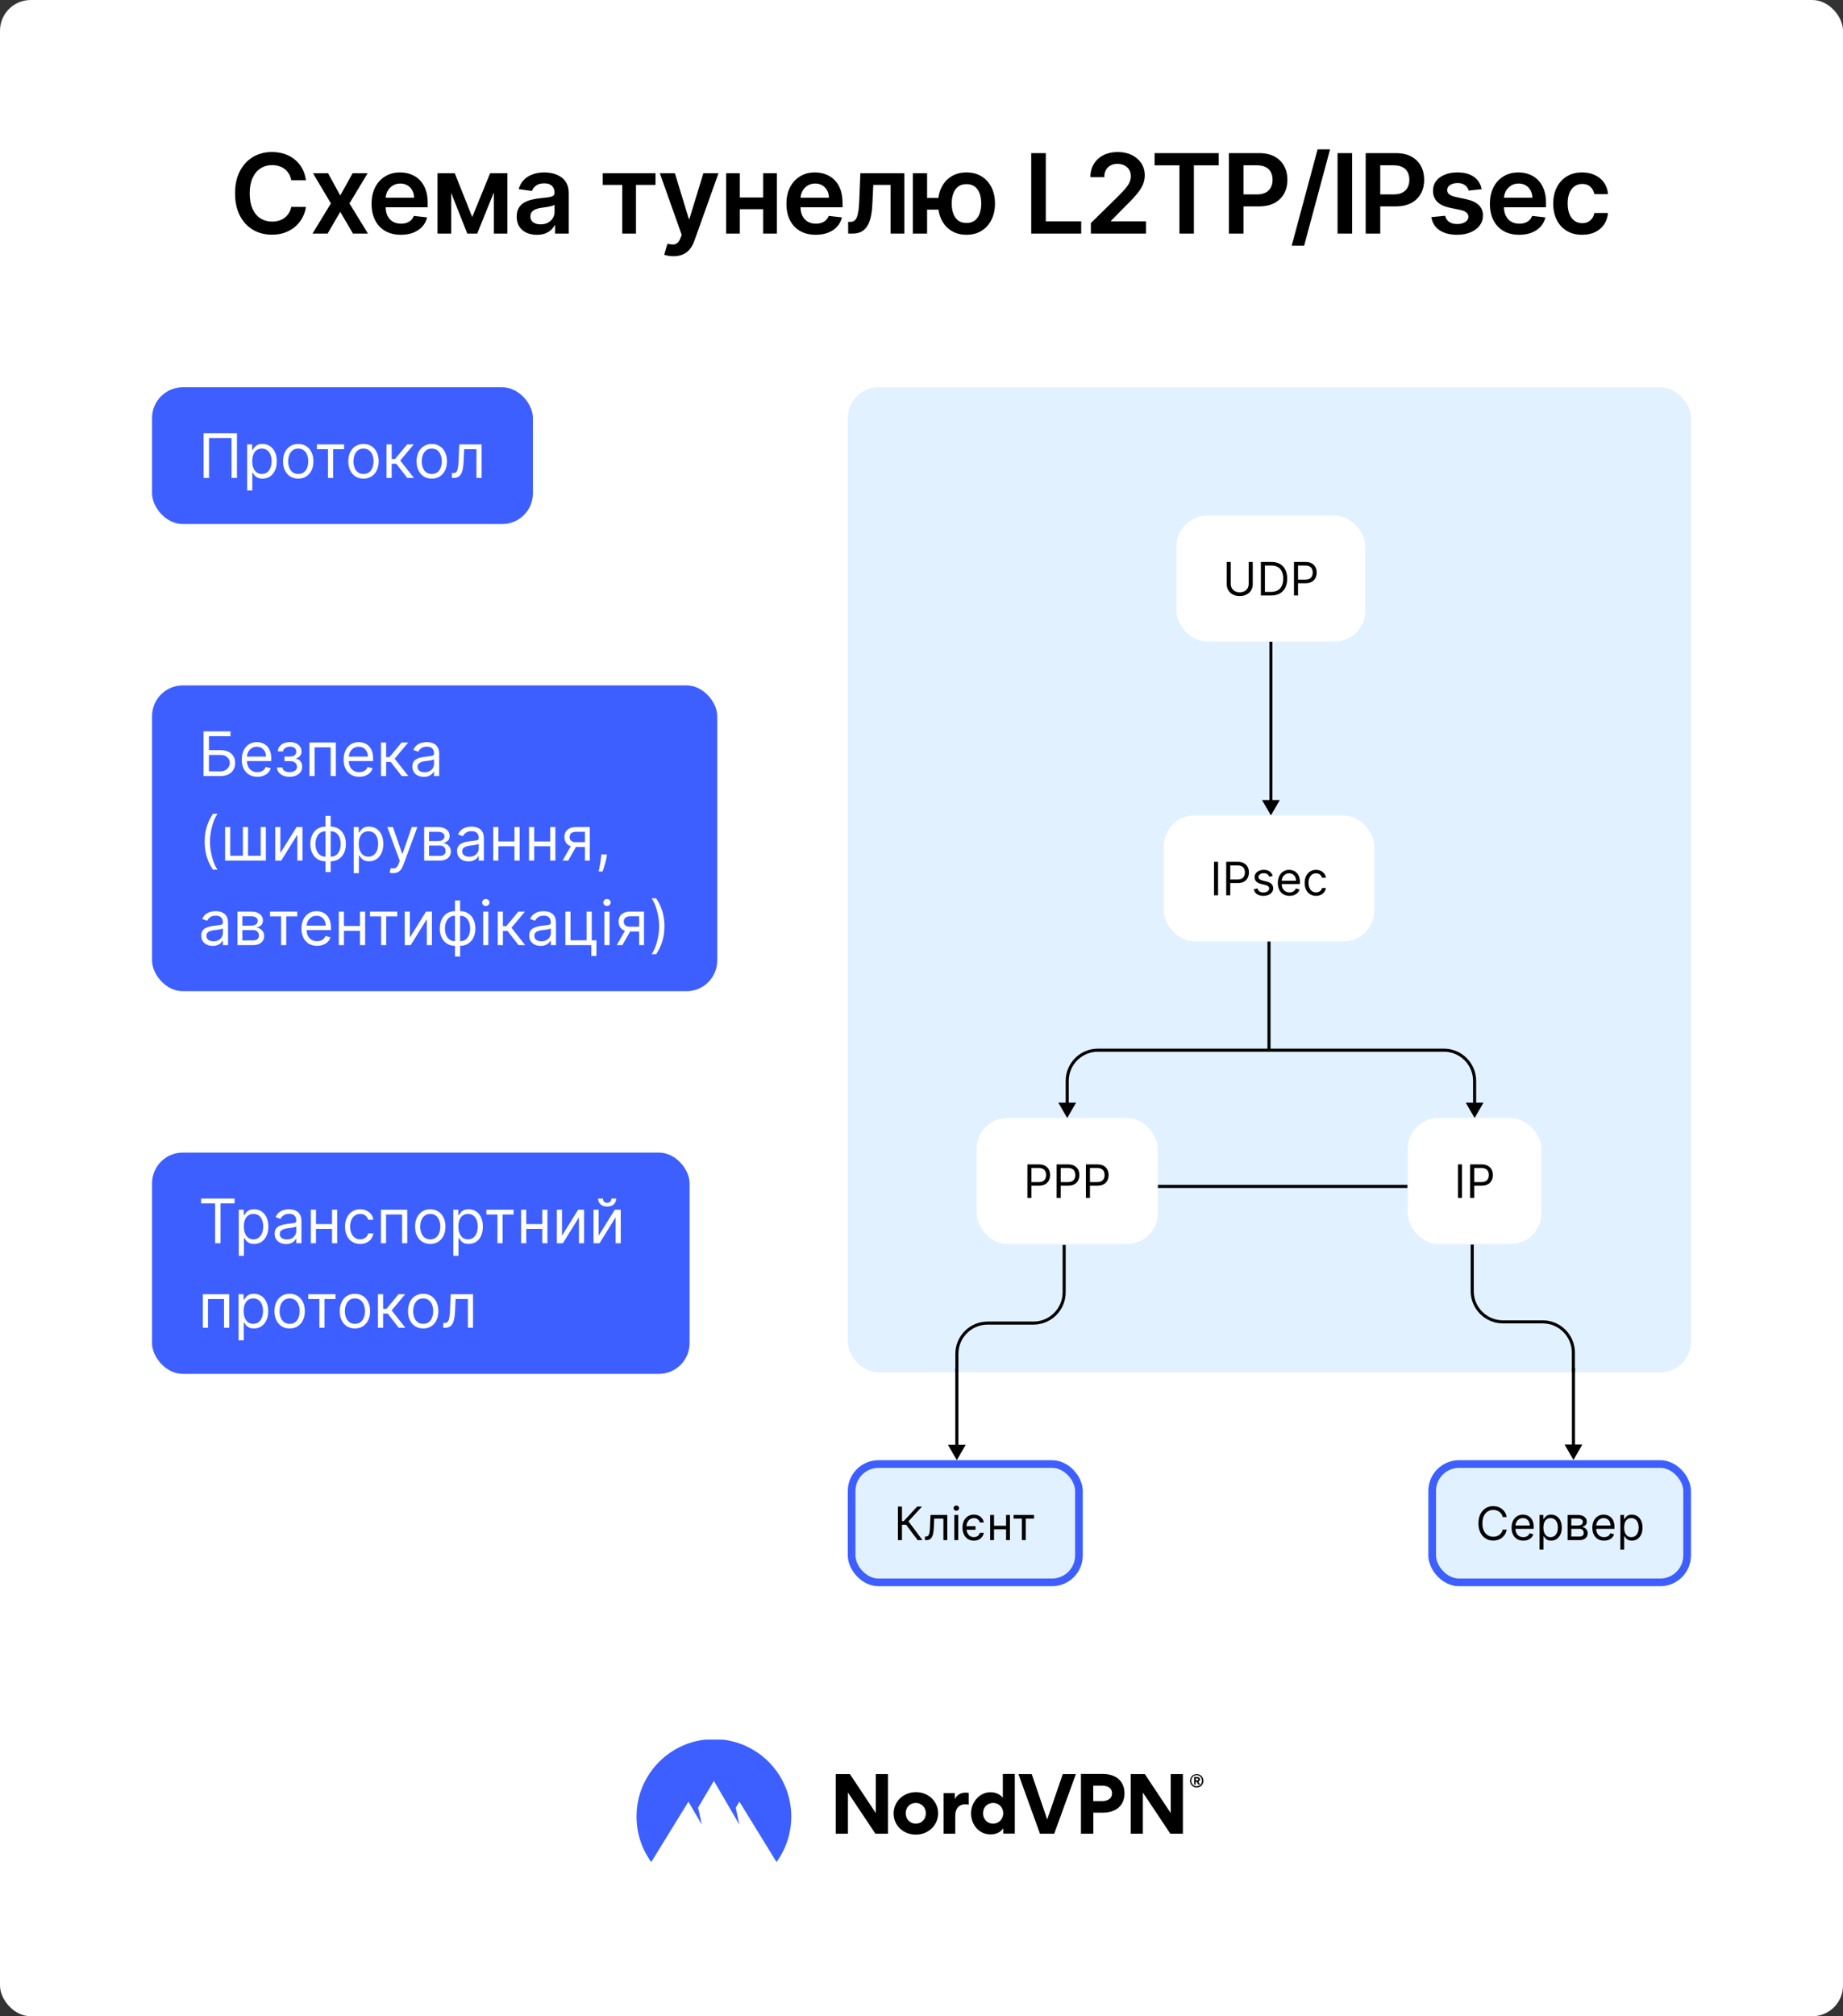 <svg fill="none" height="1312" viewBox="0 0 1200 1312" width="1200" xmlns="http://www.w3.org/2000/svg" xmlns:xlink="http://www.w3.org/1999/xlink"><rect x="0" y="0" width="1200" height="1312" fill="#333333" stroke="none"/><clipPath id="clip0_1041_429"><rect height="641" rx="20" width="549" x="552" y="252"/></clipPath><clipPath id="clip1_1041_429"><path d="M99 1132H1099V1212H99Z"/></clipPath><rect fill="#ffffff" height="1312" rx="20" width="1200"/><path d="M199.204 117.304H189.641C189.368 115.736 188.866 114.347 188.133 113.136 187.4 111.909 186.488 110.869 185.397 110.017 184.306 109.165 183.062 108.526 181.664 108.099 180.283 107.656 178.792 107.435 177.19 107.435 174.343 107.435 171.82 108.151 169.621 109.582 167.422 110.997 165.701 113.077 164.457 115.821 163.212 118.548 162.59 121.881 162.59 125.818 162.59 129.824 163.212 133.199 164.457 135.943 165.718 138.67 167.44 140.733 169.621 142.131 171.82 143.511 174.334 144.202 177.164 144.202 178.732 144.202 180.198 143.997 181.562 143.588 182.942 143.162 184.178 142.54 185.269 141.722 186.377 140.903 187.306 139.898 188.056 138.705 188.823 137.511 189.351 136.148 189.641 134.614L199.204 134.665C198.846 137.153 198.07 139.489 196.877 141.67 195.701 143.852 194.158 145.778 192.249 147.449 190.34 149.102 188.107 150.398 185.55 151.335 182.993 152.256 180.155 152.716 177.036 152.716 172.434 152.716 168.326 151.651 164.712 149.52 161.099 147.389 158.252 144.312 156.172 140.29 154.093 136.267 153.053 131.443 153.053 125.818 153.053 120.176 154.101 115.352 156.198 111.347 158.295 107.324 161.15 104.247 164.763 102.116 168.377 99.986 172.468 98.921 177.036 98.921 179.951 98.921 182.661 99.329 185.167 100.148 187.672 100.966 189.905 102.168 191.866 103.753 193.826 105.321 195.437 107.247 196.698 109.531 197.976 111.798 198.812 114.389 199.204 117.304ZM213.61 112.727 221.536 127.224 229.59 112.727H239.382L227.544 132.364 239.587 152H229.845L221.536 137.861 213.303 152H203.485L215.451 132.364 203.791 112.727H213.61ZM261.011 152.767C257.074 152.767 253.673 151.949 250.81 150.312 247.963 148.659 245.773 146.324 244.238 143.307 242.704 140.273 241.937 136.702 241.937 132.594 241.937 128.554 242.704 125.009 244.238 121.957 245.79 118.889 247.954 116.503 250.733 114.798 253.511 113.077 256.775 112.216 260.525 112.216 262.946 112.216 265.23 112.608 267.378 113.392 269.542 114.159 271.452 115.352 273.105 116.972 274.775 118.591 276.088 120.653 277.042 123.159 277.997 125.648 278.474 128.614 278.474 132.057V134.895H246.284V128.656H269.602C269.585 126.884 269.202 125.307 268.452 123.926 267.702 122.528 266.653 121.429 265.307 120.628 263.977 119.827 262.426 119.426 260.653 119.426 258.761 119.426 257.099 119.886 255.667 120.807 254.236 121.71 253.119 122.903 252.318 124.386 251.534 125.852 251.133 127.463 251.116 129.219V134.665C251.116 136.949 251.534 138.909 252.369 140.545 253.204 142.165 254.372 143.409 255.872 144.278 257.372 145.131 259.128 145.557 261.139 145.557 262.486 145.557 263.704 145.369 264.795 144.994 265.886 144.602 266.832 144.031 267.633 143.281 268.435 142.531 269.04 141.602 269.449 140.494L278.091 141.466C277.545 143.75 276.506 145.744 274.971 147.449 273.454 149.136 271.511 150.449 269.142 151.386 266.773 152.307 264.062 152.767 261.011 152.767ZM307.467 141.236 319.126 112.727H326.592L310.714 152H304.245L288.725 112.727H296.115L307.467 141.236ZM293.788 112.727V152H284.865V112.727H293.788ZM321.529 152V112.727H330.376V152H321.529ZM349.569 152.793C347.081 152.793 344.839 152.349 342.845 151.463 340.868 150.56 339.3 149.23 338.14 147.474 336.998 145.719 336.427 143.554 336.427 140.98 336.427 138.764 336.836 136.932 337.655 135.483 338.473 134.034 339.589 132.875 341.004 132.006 342.419 131.136 344.013 130.48 345.785 130.037 347.575 129.577 349.425 129.244 351.334 129.04 353.635 128.801 355.501 128.588 356.933 128.401 358.365 128.196 359.405 127.889 360.052 127.48 360.717 127.054 361.05 126.398 361.05 125.511V125.358C361.05 123.432 360.479 121.94 359.336 120.884 358.194 119.827 356.55 119.298 354.402 119.298 352.135 119.298 350.336 119.793 349.007 120.781 347.694 121.77 346.808 122.937 346.348 124.284L337.706 123.057C338.388 120.67 339.513 118.676 341.081 117.074 342.649 115.455 344.567 114.244 346.834 113.443 349.101 112.625 351.606 112.216 354.351 112.216 356.243 112.216 358.126 112.438 360.001 112.881 361.876 113.324 363.589 114.057 365.14 115.08 366.692 116.085 367.936 117.457 368.873 119.196 369.828 120.935 370.305 123.108 370.305 125.716V152H361.408V146.605H361.101C360.538 147.696 359.746 148.719 358.723 149.673 357.717 150.611 356.447 151.369 354.913 151.949 353.396 152.511 351.615 152.793 349.569 152.793ZM351.973 145.991C353.831 145.991 355.442 145.625 356.805 144.892 358.169 144.142 359.217 143.153 359.95 141.926 360.7 140.699 361.075 139.361 361.075 137.912V133.284C360.785 133.523 360.291 133.744 359.592 133.949 358.91 134.153 358.143 134.332 357.291 134.486 356.439 134.639 355.595 134.776 354.76 134.895 353.925 135.014 353.2 135.116 352.586 135.202 351.206 135.389 349.97 135.696 348.879 136.122 347.788 136.548 346.927 137.145 346.297 137.912 345.666 138.662 345.351 139.634 345.351 140.827 345.351 142.531 345.973 143.818 347.217 144.688 348.461 145.557 350.047 145.991 351.973 145.991ZM392.444 120.321V112.727H426.807V120.321H414.1V152H405.151V120.321H392.444ZM438.49 166.727C437.229 166.727 436.061 166.625 434.987 166.42 433.931 166.233 433.087 166.011 432.456 165.756L434.604 158.545C435.95 158.938 437.152 159.125 438.209 159.108 439.266 159.091 440.195 158.759 440.996 158.111 441.814 157.48 442.504 156.423 443.067 154.94L443.86 152.818 429.618 112.727H439.436L448.487 142.386H448.896L457.973 112.727H467.817L452.092 156.756C451.36 158.835 450.388 160.616 449.178 162.099 447.967 163.599 446.485 164.741 444.729 165.526 442.99 166.327 440.911 166.727 438.49 166.727ZM499.756 128.528V136.122H478.841V128.528H499.756ZM481.705 112.727V152H472.782V112.727H481.705ZM505.816 112.727V152H496.918V112.727H505.816ZM531.127 152.767C527.189 152.767 523.788 151.949 520.925 150.312 518.078 148.659 515.888 146.324 514.354 143.307 512.82 140.273 512.053 136.702 512.053 132.594 512.053 128.554 512.82 125.009 514.354 121.957 515.905 118.889 518.07 116.503 520.848 114.798 523.627 113.077 526.891 112.216 530.641 112.216 533.061 112.216 535.345 112.608 537.493 113.392 539.658 114.159 541.567 115.352 543.22 116.972 544.891 118.591 546.203 120.653 547.158 123.159 548.112 125.648 548.59 128.614 548.59 132.057V134.895H516.399V128.656H539.717C539.7 126.884 539.317 125.307 538.567 123.926 537.817 122.528 536.769 121.429 535.422 120.628 534.092 119.827 532.541 119.426 530.769 119.426 528.877 119.426 527.215 119.886 525.783 120.807 524.351 121.71 523.234 122.903 522.433 124.386 521.649 125.852 521.249 127.463 521.232 129.219V134.665C521.232 136.949 521.649 138.909 522.484 140.545 523.32 142.165 524.487 143.409 525.987 144.278 527.487 145.131 529.243 145.557 531.254 145.557 532.601 145.557 533.82 145.369 534.911 144.994 536.002 144.602 536.948 144.031 537.749 143.281 538.55 142.531 539.155 141.602 539.564 140.494L548.206 141.466C547.661 143.75 546.621 145.744 545.087 147.449 543.57 149.136 541.627 150.449 539.257 151.386 536.888 152.307 534.178 152.767 531.127 152.767ZM552.27 152 552.219 144.381H553.574C554.596 144.381 555.457 144.151 556.156 143.69 556.855 143.23 557.434 142.463 557.895 141.389 558.355 140.298 558.713 138.832 558.969 136.991 559.224 135.151 559.403 132.858 559.505 130.114L560.196 112.727H588.832V152H579.883V120.321H568.608L567.994 132.977C567.841 136.25 567.474 139.088 566.895 141.491 566.332 143.878 565.531 145.847 564.491 147.398 563.469 148.949 562.182 150.108 560.63 150.875 559.079 151.625 557.247 152 555.133 152H552.27ZM617.448 128.81V136.429H596.303V128.81H617.448ZM603.641 112.727V152H594.359V112.727H603.641ZM629.311 152.767C625.527 152.767 622.246 151.906 619.467 150.185 616.706 148.463 614.567 146.077 613.05 143.026 611.533 139.974 610.774 136.446 610.774 132.44 610.774 128.435 611.533 124.915 613.05 121.881 614.567 118.847 616.706 116.477 619.467 114.773 622.246 113.068 625.527 112.216 629.311 112.216 633.078 112.216 636.342 113.068 639.104 114.773 641.882 116.477 644.03 118.847 645.547 121.881 647.081 124.915 647.848 128.435 647.848 132.44 647.848 136.446 647.081 139.974 645.547 143.026 644.03 146.077 641.882 148.463 639.104 150.185 636.342 151.906 633.078 152.767 629.311 152.767ZM629.311 145.097C631.544 145.097 633.368 144.534 634.783 143.409 636.198 142.284 637.237 140.767 637.902 138.858 638.567 136.949 638.899 134.81 638.899 132.44 638.899 130.071 638.567 127.932 637.902 126.023 637.237 124.114 636.198 122.605 634.783 121.497 633.368 120.372 631.544 119.81 629.311 119.81 627.061 119.81 625.22 120.372 623.788 121.497 622.374 122.605 621.334 124.114 620.669 126.023 620.004 127.932 619.672 130.071 619.672 132.44 619.672 134.827 620.004 136.974 620.669 138.884 621.334 140.793 622.374 142.31 623.788 143.435 625.22 144.543 627.061 145.097 629.311 145.097ZM671.444 152V99.636H680.93V144.048H703.992V152H671.444ZM710.274 152V145.148L728.453 127.327C730.192 125.571 731.64 124.011 732.799 122.648 733.959 121.284 734.828 119.963 735.407 118.685 735.987 117.406 736.277 116.043 736.277 114.594 736.277 112.94 735.902 111.526 735.152 110.349 734.402 109.156 733.37 108.236 732.058 107.588 730.745 106.94 729.254 106.616 727.584 106.616 725.862 106.616 724.353 106.974 723.058 107.69 721.763 108.389 720.757 109.386 720.041 110.682 719.342 111.977 718.993 113.52 718.993 115.31H709.967C709.967 111.986 710.726 109.097 712.243 106.642 713.76 104.187 715.848 102.287 718.507 100.94 721.183 99.594 724.251 98.921 727.711 98.921 731.223 98.921 734.308 99.577 736.967 100.889 739.626 102.202 741.689 104 743.155 106.284 744.638 108.568 745.379 111.176 745.379 114.108 745.379 116.068 745.004 117.994 744.254 119.886 743.504 121.778 742.183 123.875 740.291 126.176 738.416 128.477 735.782 131.264 732.39 134.537L723.365 143.716V144.074H746.172V152H710.274ZM751.763 107.588V99.636H793.541V107.588H777.357V152H767.947V107.588H751.763ZM800.155 152V99.636H819.792C823.814 99.636 827.189 100.386 829.917 101.886 832.661 103.386 834.732 105.449 836.13 108.074 837.544 110.682 838.252 113.648 838.252 116.972 838.252 120.33 837.544 123.312 836.13 125.92 834.715 128.528 832.627 130.582 829.865 132.082 827.104 133.565 823.704 134.307 819.664 134.307H806.65V126.509H818.385C820.738 126.509 822.664 126.099 824.164 125.281 825.664 124.463 826.772 123.338 827.488 121.906 828.221 120.474 828.587 118.83 828.587 116.972 828.587 115.114 828.221 113.477 827.488 112.062 826.772 110.648 825.655 109.548 824.138 108.764 822.638 107.963 820.704 107.562 818.334 107.562H809.641V152H800.155ZM866.017 97.182 849.142 159.875H841.037L857.912 97.182H866.017ZM880.378 99.636V152H870.892V99.636H880.378ZM889.21 152V99.636H908.847C912.869 99.636 916.244 100.386 918.972 101.886 921.716 103.386 923.787 105.449 925.185 108.074 926.599 110.682 927.307 113.648 927.307 116.972 927.307 120.33 926.599 123.312 925.185 125.92 923.77 128.528 921.682 130.582 918.92 132.082 916.159 133.565 912.758 134.307 908.719 134.307H895.705V126.509H907.44C909.793 126.509 911.719 126.099 913.219 125.281 914.719 124.463 915.827 123.338 916.543 121.906 917.276 120.474 917.642 118.83 917.642 116.972 917.642 115.114 917.276 113.477 916.543 112.062 915.827 110.648 914.71 109.548 913.193 108.764 911.693 107.963 909.758 107.562 907.389 107.562H898.696V152H889.21ZM964.737 123.108 956.299 124.028C956.061 123.176 955.643 122.375 955.047 121.625 954.467 120.875 953.683 120.27 952.694 119.81 951.706 119.349 950.495 119.119 949.064 119.119 947.137 119.119 945.518 119.537 944.206 120.372 942.91 121.207 942.271 122.29 942.288 123.619 942.271 124.761 942.689 125.69 943.541 126.406 944.41 127.122 945.842 127.71 947.836 128.17L954.535 129.602C958.251 130.403 961.012 131.673 962.819 133.412 964.643 135.151 965.564 137.426 965.581 140.239 965.564 142.71 964.839 144.892 963.407 146.784 961.993 148.659 960.024 150.125 957.501 151.182 954.978 152.239 952.081 152.767 948.808 152.767 944.001 152.767 940.132 151.761 937.2 149.75 934.268 147.722 932.521 144.901 931.958 141.287L940.984 140.418C941.393 142.19 942.262 143.528 943.592 144.432 944.922 145.335 946.652 145.787 948.782 145.787 950.981 145.787 952.745 145.335 954.075 144.432 955.422 143.528 956.095 142.412 956.095 141.082 956.095 139.957 955.66 139.028 954.791 138.295 953.939 137.562 952.609 137 950.802 136.608L944.103 135.202C940.336 134.418 937.549 133.097 935.743 131.239 933.936 129.364 933.041 126.994 933.058 124.131 933.041 121.71 933.697 119.614 935.027 117.841 936.373 116.051 938.24 114.67 940.626 113.699 943.029 112.71 945.799 112.216 948.936 112.216 953.538 112.216 957.16 113.196 959.802 115.156 962.461 117.116 964.106 119.767 964.737 123.108ZM989.159 152.767C985.222 152.767 981.821 151.949 978.957 150.312 976.111 148.659 973.92 146.324 972.386 143.307 970.852 140.273 970.085 136.702 970.085 132.594 970.085 128.554 970.852 125.009 972.386 121.957 973.937 118.889 976.102 116.503 978.881 114.798 981.659 113.077 984.923 112.216 988.673 112.216 991.094 112.216 993.378 112.608 995.525 113.392 997.69 114.159 999.599 115.352 1001.25 116.972 1002.92 118.591 1004.24 120.653 1005.19 123.159 1006.14 125.648 1006.62 128.614 1006.62 132.057V134.895H974.432V128.656H997.75C997.733 126.884 997.349 125.307 996.599 123.926 995.849 122.528 994.801 121.429 993.454 120.628 992.125 119.827 990.574 119.426 988.801 119.426 986.909 119.426 985.247 119.886 983.815 120.807 982.383 121.71 981.267 122.903 980.466 124.386 979.682 125.852 979.281 127.463 979.264 129.219V134.665C979.264 136.949 979.682 138.909 980.517 140.545 981.352 142.165 982.52 143.409 984.02 144.278 985.52 145.131 987.275 145.557 989.287 145.557 990.633 145.557 991.852 145.369 992.943 144.994 994.034 144.602 994.98 144.031 995.781 143.281 996.582 142.531 997.187 141.602 997.597 140.494L1006.24 141.466C1005.69 143.75 1004.65 145.744 1003.12 147.449 1001.6 149.136 999.659 150.449 997.29 151.386 994.92 152.307 992.21 152.767 989.159 152.767ZM1030.14 152.767C1026.22 152.767 1022.86 151.906 1020.04 150.185 1017.25 148.463 1015.09 146.085 1013.57 143.051 1012.07 140 1011.32 136.489 1011.32 132.517 1011.32 128.528 1012.09 125.009 1013.63 121.957 1015.16 118.889 1017.32 116.503 1020.12 114.798 1022.93 113.077 1026.26 112.216 1030.09 112.216 1033.28 112.216 1036.1 112.804 1038.56 113.98 1041.03 115.139 1043 116.784 1044.46 118.915 1045.93 121.028 1046.76 123.5 1046.97 126.33H1038.12C1037.76 124.437 1036.91 122.861 1035.56 121.599 1034.23 120.321 1032.45 119.682 1030.22 119.682 1028.33 119.682 1026.67 120.193 1025.23 121.216 1023.8 122.222 1022.69 123.67 1021.88 125.562 1021.1 127.455 1020.71 129.722 1020.71 132.364 1020.71 135.04 1021.1 137.341 1021.88 139.267 1022.67 141.176 1023.77 142.651 1025.18 143.69 1026.61 144.713 1028.29 145.224 1030.22 145.224 1031.58 145.224 1032.8 144.969 1033.88 144.457 1034.97 143.929 1035.88 143.17 1036.61 142.182 1037.34 141.193 1037.85 139.991 1038.12 138.577H1046.97C1046.75 141.355 1045.93 143.818 1044.51 145.966 1043.1 148.097 1041.17 149.767 1038.73 150.977 1036.3 152.17 1033.43 152.767 1030.14 152.767Z" fill="#000000"/><rect fill="#3e5fff" height="89" rx="20" width="248" x="99" y="252"/><path d="M154.284 281.909V311H150.761V285.034H136.102V311H132.58V281.909H154.284ZM160.935 319.182V289.182H164.174V292.648H164.572C164.818 292.269 165.159 291.786 165.594 291.199 166.04 290.602 166.674 290.072 167.498 289.608 168.331 289.134 169.458 288.898 170.879 288.898 172.716 288.898 174.335 289.357 175.737 290.276 177.138 291.194 178.232 292.496 179.018 294.182 179.804 295.867 180.197 297.856 180.197 300.148 180.197 302.458 179.804 304.461 179.018 306.156 178.232 307.842 177.143 309.149 175.751 310.077 174.359 310.995 172.754 311.455 170.935 311.455 169.534 311.455 168.412 311.223 167.569 310.759 166.726 310.285 166.077 309.75 165.623 309.153 165.168 308.547 164.818 308.045 164.572 307.648H164.288V319.182H160.935ZM164.231 300.091C164.231 301.739 164.472 303.192 164.955 304.452 165.438 305.702 166.144 306.682 167.072 307.392 168 308.093 169.136 308.443 170.481 308.443 171.882 308.443 173.052 308.074 173.989 307.335 174.936 306.587 175.647 305.583 176.12 304.324 176.603 303.055 176.844 301.644 176.844 300.091 176.844 298.557 176.608 297.174 176.134 295.943 175.67 294.703 174.965 293.723 174.018 293.003 173.08 292.274 171.901 291.909 170.481 291.909 169.117 291.909 167.971 292.255 167.043 292.946 166.115 293.628 165.415 294.584 164.941 295.815 164.468 297.037 164.231 298.462 164.231 300.091ZM194.174 311.455C192.204 311.455 190.476 310.986 188.989 310.048 187.512 309.111 186.357 307.799 185.523 306.114 184.7 304.428 184.288 302.458 184.288 300.205 184.288 297.932 184.7 295.948 185.523 294.253 186.357 292.558 187.512 291.241 188.989 290.304 190.476 289.366 192.204 288.898 194.174 288.898 196.144 288.898 197.867 289.366 199.344 290.304 200.831 291.241 201.987 292.558 202.81 294.253 203.644 295.948 204.06 297.932 204.06 300.205 204.06 302.458 203.644 304.428 202.81 306.114 201.987 307.799 200.831 309.111 199.344 310.048 197.867 310.986 196.144 311.455 194.174 311.455ZM194.174 308.443C195.67 308.443 196.901 308.06 197.867 307.293 198.833 306.526 199.548 305.517 200.012 304.267 200.476 303.017 200.708 301.663 200.708 300.205 200.708 298.746 200.476 297.387 200.012 296.128 199.548 294.868 198.833 293.85 197.867 293.074 196.901 292.297 195.67 291.909 194.174 291.909 192.678 291.909 191.447 292.297 190.481 293.074 189.515 293.85 188.8 294.868 188.336 296.128 187.872 297.387 187.64 298.746 187.64 300.205 187.64 301.663 187.872 303.017 188.336 304.267 188.8 305.517 189.515 306.526 190.481 307.293 191.447 308.06 192.678 308.443 194.174 308.443ZM206.326 292.307V289.182H224.053V292.307H216.894V311H213.542V292.307H206.326ZM236.674 311.455C234.704 311.455 232.976 310.986 231.489 310.048 230.012 309.111 228.857 307.799 228.023 306.114 227.2 304.428 226.788 302.458 226.788 300.205 226.788 297.932 227.2 295.948 228.023 294.253 228.857 292.558 230.012 291.241 231.489 290.304 232.976 289.366 234.704 288.898 236.674 288.898 238.644 288.898 240.367 289.366 241.844 290.304 243.331 291.241 244.487 292.558 245.31 294.253 246.144 295.948 246.56 297.932 246.56 300.205 246.56 302.458 246.144 304.428 245.31 306.114 244.487 307.799 243.331 309.111 241.844 310.048 240.367 310.986 238.644 311.455 236.674 311.455ZM236.674 308.443C238.17 308.443 239.401 308.06 240.367 307.293 241.333 306.526 242.048 305.517 242.512 304.267 242.976 303.017 243.208 301.663 243.208 300.205 243.208 298.746 242.976 297.387 242.512 296.128 242.048 294.868 241.333 293.85 240.367 293.074 239.401 292.297 238.17 291.909 236.674 291.909 235.178 291.909 233.947 292.297 232.981 293.074 232.015 293.85 231.3 294.868 230.836 296.128 230.372 297.387 230.14 298.746 230.14 300.205 230.14 301.663 230.372 303.017 230.836 304.267 231.3 305.517 232.015 306.526 232.981 307.293 233.947 308.06 235.178 308.443 236.674 308.443ZM251.678 311V289.182H255.03V298.67H257.246L265.087 289.182H269.405L260.598 299.693 269.518 311H265.2L258.041 301.795H255.03V311H251.678ZM281.127 311.455C279.157 311.455 277.429 310.986 275.942 310.048 274.465 309.111 273.31 307.799 272.477 306.114 271.653 304.428 271.241 302.458 271.241 300.205 271.241 297.932 271.653 295.948 272.477 294.253 273.31 292.558 274.465 291.241 275.942 290.304 277.429 289.366 279.157 288.898 281.127 288.898 283.097 288.898 284.82 289.366 286.298 290.304 287.784 291.241 288.94 292.558 289.763 294.253 290.597 295.948 291.013 297.932 291.013 300.205 291.013 302.458 290.597 304.428 289.763 306.114 288.94 307.799 287.784 309.111 286.298 310.048 284.82 310.986 283.097 311.455 281.127 311.455ZM281.127 308.443C282.623 308.443 283.854 308.06 284.82 307.293 285.786 306.526 286.501 305.517 286.965 304.267 287.429 303.017 287.661 301.663 287.661 300.205 287.661 298.746 287.429 297.387 286.965 296.128 286.501 294.868 285.786 293.85 284.82 293.074 283.854 292.297 282.623 291.909 281.127 291.909 279.631 291.909 278.4 292.297 277.434 293.074 276.468 293.85 275.753 294.868 275.289 296.128 274.825 297.387 274.593 298.746 274.593 300.205 274.593 301.663 274.825 303.017 275.289 304.267 275.753 305.517 276.468 306.526 277.434 307.293 278.4 308.06 279.631 308.443 281.127 308.443ZM294.199 311V307.875H294.994C295.648 307.875 296.192 307.747 296.628 307.491 297.063 307.226 297.414 306.767 297.679 306.114 297.954 305.451 298.162 304.532 298.304 303.358 298.455 302.174 298.564 300.669 298.631 298.841L299.028 289.182H313.574V311H310.222V292.307H302.21L301.869 300.091C301.794 301.881 301.633 303.457 301.386 304.821 301.15 306.175 300.785 307.312 300.293 308.23 299.81 309.149 299.166 309.84 298.361 310.304 297.556 310.768 296.547 311 295.335 311H294.199Z" fill="#ffffff"/><rect fill="#3e5fff" height="199" rx="20" width="368" x="99" y="446"/><path d="M132.523 505V475.909H150.08V479.034H136.045V488.125H143.432C145.515 488.125 147.272 488.466 148.702 489.148 150.141 489.83 151.23 490.791 151.969 492.031 152.717 493.272 153.091 494.735 153.091 496.42 153.091 498.106 152.717 499.593 151.969 500.881 151.23 502.169 150.141 503.177 148.702 503.906 147.272 504.635 145.515 505 143.432 505H132.523ZM136.045 501.932H143.432C144.758 501.932 145.88 501.667 146.798 501.136 147.726 500.597 148.427 499.905 148.901 499.062 149.384 498.21 149.625 497.311 149.625 496.364 149.625 494.972 149.09 493.774 148.02 492.77 146.95 491.757 145.42 491.25 143.432 491.25H136.045V501.932ZM167.583 505.455C165.481 505.455 163.667 504.991 162.143 504.062 160.628 503.125 159.458 501.818 158.634 500.142 157.82 498.456 157.413 496.496 157.413 494.261 157.413 492.027 157.82 490.057 158.634 488.352 159.458 486.638 160.604 485.303 162.072 484.347 163.549 483.381 165.272 482.898 167.242 482.898 168.379 482.898 169.501 483.087 170.609 483.466 171.717 483.845 172.725 484.46 173.634 485.312 174.543 486.155 175.268 487.273 175.808 488.665 176.347 490.057 176.617 491.771 176.617 493.807V495.227H159.799V492.33H173.208C173.208 491.098 172.962 490 172.469 489.034 171.987 488.068 171.295 487.306 170.396 486.747 169.505 486.188 168.454 485.909 167.242 485.909 165.907 485.909 164.752 486.241 163.776 486.903 162.81 487.557 162.067 488.409 161.546 489.46 161.025 490.511 160.765 491.638 160.765 492.841V494.773C160.765 496.42 161.049 497.817 161.617 498.963 162.195 500.099 162.995 500.966 164.018 501.562 165.04 502.15 166.229 502.443 167.583 502.443 168.464 502.443 169.259 502.32 169.969 502.074 170.689 501.818 171.309 501.439 171.83 500.938 172.351 500.426 172.754 499.792 173.038 499.034L176.276 499.943C175.935 501.042 175.362 502.008 174.558 502.841 173.753 503.665 172.758 504.309 171.575 504.773 170.391 505.227 169.06 505.455 167.583 505.455ZM180.353 499.432H183.933C184.008 500.417 184.453 501.165 185.268 501.676 186.092 502.188 187.162 502.443 188.478 502.443 189.823 502.443 190.973 502.169 191.93 501.619 192.886 501.061 193.364 500.161 193.364 498.92 193.364 498.191 193.184 497.557 192.825 497.017 192.465 496.468 191.958 496.042 191.305 495.739 190.651 495.436 189.879 495.284 188.989 495.284H185.239V492.273H188.989C190.325 492.273 191.309 491.97 191.944 491.364 192.588 490.758 192.91 490 192.91 489.091 192.91 488.116 192.564 487.334 191.873 486.747 191.182 486.151 190.201 485.852 188.933 485.852 187.654 485.852 186.589 486.141 185.737 486.719 184.884 487.287 184.434 488.021 184.387 488.92H180.864C180.902 487.746 181.262 486.709 181.944 485.81 182.626 484.901 183.554 484.19 184.728 483.679 185.902 483.158 187.247 482.898 188.762 482.898 190.296 482.898 191.627 483.168 192.754 483.707 193.89 484.238 194.766 484.962 195.381 485.881 196.006 486.79 196.319 487.822 196.319 488.977 196.319 490.208 195.973 491.203 195.282 491.96 194.591 492.718 193.724 493.258 192.683 493.58V493.807C193.506 493.864 194.221 494.129 194.827 494.602 195.443 495.066 195.921 495.677 196.262 496.435 196.603 497.183 196.773 498.011 196.773 498.92 196.773 500.246 196.418 501.402 195.708 502.386 194.998 503.362 194.022 504.119 192.782 504.659 191.541 505.189 190.126 505.455 188.535 505.455 186.991 505.455 185.609 505.204 184.387 504.702 183.165 504.19 182.195 503.485 181.475 502.585 180.765 501.676 180.391 500.625 180.353 499.432ZM201.482 505V483.182H218.641V505H215.289V486.307H204.835V505H201.482ZM233.911 505.455C231.809 505.455 229.996 504.991 228.471 504.062 226.956 503.125 225.786 501.818 224.962 500.142 224.148 498.456 223.741 496.496 223.741 494.261 223.741 492.027 224.148 490.057 224.962 488.352 225.786 486.638 226.932 485.303 228.4 484.347 229.877 483.381 231.601 482.898 233.57 482.898 234.707 482.898 235.829 483.087 236.937 483.466 238.045 483.845 239.053 484.46 239.962 485.312 240.871 486.155 241.596 487.273 242.136 488.665 242.675 490.057 242.945 491.771 242.945 493.807V495.227H226.127V492.33H239.536C239.536 491.098 239.29 490 238.798 489.034 238.315 488.068 237.623 487.306 236.724 486.747 235.834 486.188 234.782 485.909 233.57 485.909 232.235 485.909 231.08 486.241 230.104 486.903 229.138 487.557 228.395 488.409 227.874 489.46 227.353 490.511 227.093 491.638 227.093 492.841V494.773C227.093 496.42 227.377 497.817 227.945 498.963 228.523 500.099 229.323 500.966 230.346 501.562 231.369 502.15 232.557 502.443 233.911 502.443 234.792 502.443 235.587 502.32 236.298 502.074 237.017 501.818 237.638 501.439 238.158 500.938 238.679 500.426 239.082 499.792 239.366 499.034L242.604 499.943C242.263 501.042 241.691 502.008 240.886 502.841 240.081 503.665 239.086 504.309 237.903 504.773 236.719 505.227 235.388 505.455 233.911 505.455ZM248.045 505V483.182H251.397V492.67H253.613L261.454 483.182H265.772L256.965 493.693 265.886 505H261.567L254.408 495.795H251.397V505H248.045ZM275.95 505.511C274.567 505.511 273.312 505.251 272.185 504.73 271.058 504.2 270.164 503.438 269.501 502.443 268.838 501.439 268.506 500.227 268.506 498.807 268.506 497.557 268.753 496.544 269.245 495.767 269.737 494.981 270.396 494.366 271.219 493.92 272.043 493.475 272.952 493.144 273.947 492.926 274.951 492.699 275.959 492.519 276.972 492.386 278.298 492.216 279.373 492.088 280.197 492.003 281.03 491.908 281.636 491.752 282.015 491.534 282.403 491.316 282.597 490.937 282.597 490.398V490.284C282.597 488.883 282.214 487.794 281.447 487.017 280.689 486.241 279.539 485.852 277.995 485.852 276.395 485.852 275.14 486.203 274.231 486.903 273.322 487.604 272.683 488.352 272.313 489.148L269.131 488.011C269.7 486.686 270.457 485.653 271.404 484.915 272.361 484.167 273.402 483.646 274.529 483.352 275.665 483.049 276.783 482.898 277.881 482.898 278.582 482.898 279.387 482.983 280.296 483.153 281.215 483.314 282.1 483.651 282.952 484.162 283.814 484.673 284.529 485.445 285.097 486.477 285.665 487.509 285.95 488.892 285.95 490.625V505H282.597V502.045H282.427C282.2 502.519 281.821 503.026 281.29 503.565 280.76 504.105 280.055 504.564 279.174 504.943 278.293 505.322 277.219 505.511 275.95 505.511ZM276.461 502.5C277.787 502.5 278.904 502.24 279.813 501.719 280.732 501.198 281.423 500.526 281.887 499.702 282.361 498.878 282.597 498.011 282.597 497.102V494.034C282.455 494.205 282.143 494.361 281.66 494.503 281.186 494.635 280.637 494.754 280.012 494.858 279.397 494.953 278.795 495.038 278.208 495.114 277.63 495.18 277.162 495.237 276.802 495.284 275.931 495.398 275.116 495.582 274.359 495.838 273.611 496.084 273.004 496.458 272.54 496.96 272.086 497.453 271.859 498.125 271.859 498.977 271.859 500.142 272.29 501.023 273.151 501.619 274.022 502.206 275.126 502.5 276.461 502.5ZM133.261 547.727C133.261 544.148 133.725 540.857 134.653 537.855 135.591 534.844 136.926 532.074 138.659 529.545H141.614C140.932 530.483 140.293 531.638 139.696 533.011 139.109 534.375 138.593 535.876 138.148 537.514 137.703 539.143 137.352 540.829 137.097 542.571 136.85 544.313 136.727 546.032 136.727 547.727 136.727 549.981 136.945 552.268 137.381 554.588 137.816 556.908 138.403 559.062 139.142 561.051 139.881 563.04 140.705 564.659 141.614 565.909H138.659C136.926 563.381 135.591 560.616 134.653 557.614 133.725 554.602 133.261 551.307 133.261 547.727ZM146.56 538.182H149.913V556.875H158.151V538.182H161.504V556.875H169.742V538.182H173.094V560H146.56V538.182ZM182.569 555.057 193.08 538.182H196.944V560H193.592V543.125L183.137 560H179.217V538.182H182.569V555.057ZM211.947 567.443V530.909H215.3V567.443H211.947ZM211.947 560.455C210.47 560.455 209.125 560.189 207.913 559.659 206.701 559.119 205.66 558.357 204.788 557.372 203.917 556.378 203.245 555.189 202.771 553.807 202.298 552.424 202.061 550.89 202.061 549.205 202.061 547.5 202.298 545.956 202.771 544.574 203.245 543.182 203.917 541.989 204.788 540.994 205.66 540 206.701 539.238 207.913 538.707 209.125 538.168 210.47 537.898 211.947 537.898H212.97V560.455H211.947ZM211.947 557.443H212.516V540.909H211.947C210.83 540.909 209.859 541.136 209.036 541.591 208.212 542.036 207.53 542.647 206.99 543.423 206.46 544.19 206.062 545.071 205.797 546.065 205.541 547.06 205.413 548.106 205.413 549.205 205.413 550.663 205.645 552.017 206.109 553.267 206.573 554.517 207.288 555.526 208.254 556.293 209.22 557.06 210.451 557.443 211.947 557.443ZM215.3 560.455H214.277V537.898H215.3C216.777 537.898 218.122 538.168 219.334 538.707 220.546 539.238 221.588 540 222.459 540.994 223.33 541.989 224.002 543.182 224.476 544.574 224.949 545.956 225.186 547.5 225.186 549.205 225.186 550.89 224.949 552.424 224.476 553.807 224.002 555.189 223.33 556.378 222.459 557.372 221.588 558.357 220.546 559.119 219.334 559.659 218.122 560.189 216.777 560.455 215.3 560.455ZM215.3 557.443C216.427 557.443 217.397 557.225 218.212 556.79 219.036 556.345 219.713 555.739 220.243 554.972 220.783 554.195 221.18 553.314 221.436 552.33 221.701 551.335 221.834 550.294 221.834 549.205 221.834 547.746 221.602 546.387 221.138 545.128 220.674 543.868 219.959 542.85 218.993 542.074 218.027 541.297 216.796 540.909 215.3 540.909H214.732V557.443H215.3ZM230.31 568.182V538.182H233.549V541.648H233.947C234.193 541.269 234.534 540.786 234.969 540.199 235.415 539.602 236.049 539.072 236.873 538.608 237.706 538.134 238.833 537.898 240.254 537.898 242.091 537.898 243.71 538.357 245.112 539.276 246.513 540.194 247.607 541.496 248.393 543.182 249.179 544.867 249.572 546.856 249.572 549.148 249.572 551.458 249.179 553.461 248.393 555.156 247.607 556.842 246.518 558.149 245.126 559.077 243.734 559.995 242.129 560.455 240.31 560.455 238.909 560.455 237.787 560.223 236.944 559.759 236.101 559.285 235.452 558.75 234.998 558.153 234.543 557.547 234.193 557.045 233.947 556.648H233.663V568.182H230.31ZM233.606 549.091C233.606 550.739 233.847 552.192 234.33 553.452 234.813 554.702 235.519 555.682 236.447 556.392 237.375 557.093 238.511 557.443 239.856 557.443 241.257 557.443 242.427 557.074 243.364 556.335 244.311 555.587 245.022 554.583 245.495 553.324 245.978 552.055 246.219 550.644 246.219 549.091 246.219 547.557 245.983 546.174 245.509 544.943 245.045 543.703 244.34 542.723 243.393 542.003 242.455 541.274 241.276 540.909 239.856 540.909 238.492 540.909 237.346 541.255 236.418 541.946 235.49 542.628 234.79 543.584 234.316 544.815 233.843 546.037 233.606 547.462 233.606 549.091ZM256.063 568.182C255.495 568.182 254.988 568.134 254.543 568.04 254.098 567.955 253.79 567.869 253.62 567.784L254.472 564.83C255.287 565.038 256.006 565.114 256.631 565.057 257.256 565 257.81 564.721 258.293 564.219 258.786 563.726 259.236 562.926 259.643 561.818L260.268 560.114 252.2 538.182H255.836L261.859 555.568H262.086L268.109 538.182H271.745L262.484 563.182C262.067 564.309 261.551 565.241 260.935 565.98 260.32 566.728 259.605 567.282 258.79 567.642 257.986 568.002 257.076 568.182 256.063 568.182ZM276.17 560V538.182H285.09C287.439 538.182 289.304 538.712 290.687 539.773 292.069 540.833 292.761 542.235 292.761 543.977 292.761 545.303 292.368 546.33 291.582 547.06 290.796 547.779 289.787 548.267 288.556 548.523 289.361 548.636 290.142 548.92 290.9 549.375 291.667 549.83 292.301 550.455 292.803 551.25 293.305 552.036 293.556 553.002 293.556 554.148 293.556 555.265 293.272 556.264 292.704 557.145 292.136 558.026 291.321 558.722 290.261 559.233 289.2 559.744 287.931 560 286.454 560H276.17ZM279.352 556.932H286.454C287.609 556.932 288.513 556.657 289.167 556.108 289.82 555.559 290.147 554.811 290.147 553.864 290.147 552.737 289.82 551.851 289.167 551.207 288.513 550.554 287.609 550.227 286.454 550.227H279.352V556.932ZM279.352 547.33H285.09C285.99 547.33 286.762 547.206 287.406 546.96 288.049 546.705 288.542 546.345 288.883 545.881 289.233 545.407 289.408 544.848 289.408 544.205 289.408 543.286 289.025 542.566 288.258 542.045 287.491 541.515 286.435 541.25 285.09 541.25H279.352V547.33ZM305.051 560.511C303.669 560.511 302.414 560.251 301.287 559.73 300.16 559.2 299.265 558.438 298.602 557.443 297.939 556.439 297.608 555.227 297.608 553.807 297.608 552.557 297.854 551.544 298.347 550.767 298.839 549.981 299.497 549.366 300.321 548.92 301.145 548.475 302.054 548.144 303.048 547.926 304.052 547.699 305.061 547.519 306.074 547.386 307.4 547.216 308.474 547.088 309.298 547.003 310.132 546.908 310.738 546.752 311.116 546.534 311.505 546.316 311.699 545.937 311.699 545.398V545.284C311.699 543.883 311.315 542.794 310.548 542.017 309.791 541.241 308.64 540.852 307.097 540.852 305.496 540.852 304.241 541.203 303.332 541.903 302.423 542.604 301.784 543.352 301.415 544.148L298.233 543.011C298.801 541.686 299.559 540.653 300.506 539.915 301.462 539.167 302.504 538.646 303.631 538.352 304.767 538.049 305.884 537.898 306.983 537.898 307.684 537.898 308.489 537.983 309.398 538.153 310.316 538.314 311.202 538.651 312.054 539.162 312.916 539.673 313.631 540.445 314.199 541.477 314.767 542.509 315.051 543.892 315.051 545.625V560H311.699V557.045H311.528C311.301 557.519 310.922 558.026 310.392 558.565 309.862 559.105 309.156 559.564 308.276 559.943 307.395 560.322 306.32 560.511 305.051 560.511ZM305.562 557.5C306.888 557.5 308.006 557.24 308.915 556.719 309.833 556.198 310.525 555.526 310.989 554.702 311.462 553.878 311.699 553.011 311.699 552.102V549.034C311.557 549.205 311.244 549.361 310.761 549.503 310.288 549.635 309.739 549.754 309.114 549.858 308.498 549.953 307.897 550.038 307.31 550.114 306.732 550.18 306.263 550.237 305.903 550.284 305.032 550.398 304.218 550.582 303.46 550.838 302.712 551.084 302.106 551.458 301.642 551.96 301.188 552.453 300.96 553.125 300.96 553.977 300.96 555.142 301.391 556.023 302.253 556.619 303.124 557.206 304.227 557.5 305.562 557.5ZM335.772 547.557V550.682H323.727V547.557H335.772ZM324.522 538.182V560H321.17V538.182H324.522ZM338.329 538.182V560H334.977V538.182H338.329ZM359.053 547.557V550.682H347.008V547.557H359.053ZM347.803 538.182V560H344.451V538.182H347.803ZM361.61 538.182V560H358.258V538.182H361.61ZM380.857 560V541.25H375.062C373.755 541.25 372.728 541.553 371.979 542.159 371.231 542.765 370.857 543.598 370.857 544.659 370.857 545.701 371.193 546.52 371.866 547.116 372.548 547.713 373.48 548.011 374.664 548.011H381.71V551.136H374.664C373.187 551.136 371.913 550.876 370.843 550.355 369.773 549.834 368.949 549.091 368.371 548.125 367.794 547.15 367.505 545.994 367.505 544.659 367.505 543.314 367.808 542.159 368.414 541.193 369.02 540.227 369.887 539.484 371.013 538.963 372.15 538.442 373.499 538.182 375.062 538.182H384.039V560H380.857ZM366.312 560 372.505 549.148H376.141L369.948 560H366.312ZM395.193 556.023 394.966 557.557C394.805 558.636 394.559 559.792 394.227 561.023 393.905 562.254 393.569 563.414 393.219 564.503 392.868 565.592 392.58 566.458 392.352 567.102H389.795C389.919 566.496 390.08 565.696 390.278 564.702 390.477 563.707 390.676 562.595 390.875 561.364 391.083 560.142 391.254 558.892 391.386 557.614L391.557 556.023H395.193ZM138.489 615.511C137.106 615.511 135.851 615.251 134.724 614.73 133.598 614.2 132.703 613.438 132.04 612.443 131.377 611.439 131.045 610.227 131.045 608.807 131.045 607.557 131.292 606.544 131.784 605.767 132.277 604.981 132.935 604.366 133.759 603.92 134.582 603.475 135.491 603.144 136.486 602.926 137.49 602.699 138.498 602.519 139.511 602.386 140.837 602.216 141.912 602.088 142.736 602.003 143.569 601.908 144.175 601.752 144.554 601.534 144.942 601.316 145.136 600.937 145.136 600.398V600.284C145.136 598.883 144.753 597.794 143.986 597.017 143.228 596.241 142.078 595.852 140.534 595.852 138.934 595.852 137.679 596.203 136.77 596.903 135.861 597.604 135.222 598.352 134.852 599.148L131.67 598.011C132.239 596.686 132.996 595.653 133.943 594.915 134.9 594.167 135.941 593.646 137.068 593.352 138.205 593.049 139.322 592.898 140.42 592.898 141.121 592.898 141.926 592.983 142.835 593.153 143.754 593.314 144.639 593.651 145.491 594.162 146.353 594.673 147.068 595.445 147.636 596.477 148.205 597.509 148.489 598.892 148.489 600.625V615H145.136V612.045H144.966C144.739 612.519 144.36 613.026 143.83 613.565 143.299 614.105 142.594 614.564 141.713 614.943 140.832 615.322 139.758 615.511 138.489 615.511ZM139 612.5C140.326 612.5 141.443 612.24 142.352 611.719 143.271 611.198 143.962 610.526 144.426 609.702 144.9 608.878 145.136 608.011 145.136 607.102V604.034C144.994 604.205 144.682 604.361 144.199 604.503 143.725 604.635 143.176 604.754 142.551 604.858 141.936 604.953 141.334 605.038 140.747 605.114 140.17 605.18 139.701 605.237 139.341 605.284 138.47 605.398 137.655 605.582 136.898 605.838 136.15 606.084 135.544 606.458 135.08 606.96 134.625 607.453 134.398 608.125 134.398 608.977 134.398 610.142 134.829 611.023 135.69 611.619 136.562 612.206 137.665 612.5 139 612.5ZM154.607 615V593.182H163.528C165.876 593.182 167.742 593.712 169.124 594.773 170.507 595.833 171.198 597.235 171.198 598.977 171.198 600.303 170.805 601.33 170.019 602.06 169.233 602.779 168.225 603.267 166.994 603.523 167.799 603.636 168.58 603.92 169.337 604.375 170.104 604.83 170.739 605.455 171.241 606.25 171.743 607.036 171.994 608.002 171.994 609.148 171.994 610.265 171.71 611.264 171.141 612.145 170.573 613.026 169.759 613.722 168.698 614.233 167.638 614.744 166.369 615 164.891 615H154.607ZM157.789 611.932H164.891C166.047 611.932 166.951 611.657 167.604 611.108 168.258 610.559 168.585 609.811 168.585 608.864 168.585 607.737 168.258 606.851 167.604 606.207 166.951 605.554 166.047 605.227 164.891 605.227H157.789V611.932ZM157.789 602.33H163.528C164.427 602.33 165.199 602.206 165.843 601.96 166.487 601.705 166.979 601.345 167.32 600.881 167.671 600.407 167.846 599.848 167.846 599.205 167.846 598.286 167.462 597.566 166.695 597.045 165.928 596.515 164.872 596.25 163.528 596.25H157.789V602.33ZM175.818 596.307V593.182H193.545V596.307H186.386V615H183.034V596.307H175.818ZM206.45 615.455C204.348 615.455 202.535 614.991 201.01 614.062 199.495 613.125 198.325 611.818 197.501 610.142 196.687 608.456 196.28 606.496 196.28 604.261 196.28 602.027 196.687 600.057 197.501 598.352 198.325 596.638 199.471 595.303 200.939 594.347 202.416 593.381 204.14 592.898 206.109 592.898 207.246 592.898 208.368 593.087 209.476 593.466 210.584 593.845 211.592 594.46 212.501 595.312 213.411 596.155 214.135 597.273 214.675 598.665 215.214 600.057 215.484 601.771 215.484 603.807V605.227H198.666V602.33H212.075C212.075 601.098 211.829 600 211.337 599.034 210.854 598.068 210.162 597.306 209.263 596.747 208.373 596.188 207.321 595.909 206.109 595.909 204.774 595.909 203.619 596.241 202.643 596.903 201.678 597.557 200.934 598.409 200.413 599.46 199.893 600.511 199.632 601.638 199.632 602.841V604.773C199.632 606.42 199.916 607.817 200.484 608.963 201.062 610.099 201.862 610.966 202.885 611.562 203.908 612.15 205.096 612.443 206.45 612.443 207.331 612.443 208.126 612.32 208.837 612.074 209.556 611.818 210.177 611.439 210.697 610.938 211.218 610.426 211.621 609.792 211.905 609.034L215.143 609.943C214.803 611.042 214.23 612.008 213.425 612.841 212.62 613.665 211.625 614.309 210.442 614.773 209.258 615.227 207.928 615.455 206.45 615.455ZM235.186 602.557V605.682H223.141V602.557H235.186ZM223.936 593.182V615H220.584V593.182H223.936ZM237.743 593.182V615H234.391V593.182H237.743ZM240.896 596.307V593.182H258.624V596.307H251.464V615H248.112V596.307H240.896ZM266.866 610.057 277.377 593.182H281.241V615H277.888V598.125L267.434 615H263.513V593.182H266.866V610.057ZM296.244 622.443V585.909H299.597V622.443H296.244ZM296.244 615.455C294.767 615.455 293.422 615.189 292.21 614.659 290.998 614.119 289.956 613.357 289.085 612.372 288.214 611.378 287.542 610.189 287.068 608.807 286.595 607.424 286.358 605.89 286.358 604.205 286.358 602.5 286.595 600.956 287.068 599.574 287.542 598.182 288.214 596.989 289.085 595.994 289.956 595 290.998 594.238 292.21 593.707 293.422 593.168 294.767 592.898 296.244 592.898H297.267V615.455H296.244ZM296.244 612.443H296.812V595.909H296.244C295.127 595.909 294.156 596.136 293.332 596.591 292.509 597.036 291.827 597.647 291.287 598.423 290.757 599.19 290.359 600.071 290.094 601.065 289.838 602.06 289.71 603.106 289.71 604.205 289.71 605.663 289.942 607.017 290.406 608.267 290.87 609.517 291.585 610.526 292.551 611.293 293.517 612.06 294.748 612.443 296.244 612.443ZM299.597 615.455H298.574V592.898H299.597C301.074 592.898 302.419 593.168 303.631 593.707 304.843 594.238 305.884 595 306.756 595.994 307.627 596.989 308.299 598.182 308.773 599.574 309.246 600.956 309.483 602.5 309.483 604.205 309.483 605.89 309.246 607.424 308.773 608.807 308.299 610.189 307.627 611.378 306.756 612.372 305.884 613.357 304.843 614.119 303.631 614.659 302.419 615.189 301.074 615.455 299.597 615.455ZM299.597 612.443C300.723 612.443 301.694 612.225 302.509 611.79 303.332 611.345 304.009 610.739 304.54 609.972 305.08 609.195 305.477 608.314 305.733 607.33 305.998 606.335 306.131 605.294 306.131 604.205 306.131 602.746 305.899 601.387 305.435 600.128 304.971 598.868 304.256 597.85 303.29 597.074 302.324 596.297 301.093 595.909 299.597 595.909H299.028V612.443H299.597ZM314.607 615V593.182H317.96V615H314.607ZM316.312 589.545C315.658 589.545 315.095 589.323 314.621 588.878 314.157 588.433 313.925 587.898 313.925 587.273 313.925 586.648 314.157 586.113 314.621 585.668 315.095 585.223 315.658 585 316.312 585 316.965 585 317.524 585.223 317.988 585.668 318.461 586.113 318.698 586.648 318.698 587.273 318.698 587.898 318.461 588.433 317.988 588.878 317.524 589.323 316.965 589.545 316.312 589.545ZM324.099 615V593.182H327.452V602.67H329.668L337.509 593.182H341.827L333.02 603.693 341.94 615H337.622L330.463 605.795H327.452V615H324.099ZM352.004 615.511C350.622 615.511 349.367 615.251 348.24 614.73 347.113 614.2 346.218 613.438 345.555 612.443 344.893 611.439 344.561 610.227 344.561 608.807 344.561 607.557 344.807 606.544 345.3 605.767 345.792 604.981 346.45 604.366 347.274 603.92 348.098 603.475 349.007 603.144 350.001 602.926 351.005 602.699 352.014 602.519 353.027 602.386 354.353 602.216 355.428 602.088 356.251 602.003 357.085 601.908 357.691 601.752 358.07 601.534 358.458 601.316 358.652 600.937 358.652 600.398V600.284C358.652 598.883 358.268 597.794 357.501 597.017 356.744 596.241 355.593 595.852 354.05 595.852 352.449 595.852 351.195 596.203 350.286 596.903 349.376 597.604 348.737 598.352 348.368 599.148L345.186 598.011C345.754 596.686 346.512 595.653 347.459 594.915 348.415 594.167 349.457 593.646 350.584 593.352 351.72 593.049 352.838 592.898 353.936 592.898 354.637 592.898 355.442 592.983 356.351 593.153 357.269 593.314 358.155 593.651 359.007 594.162 359.869 594.673 360.584 595.445 361.152 596.477 361.72 597.509 362.004 598.892 362.004 600.625V615H358.652V612.045H358.482C358.254 612.519 357.875 613.026 357.345 613.565 356.815 614.105 356.109 614.564 355.229 614.943 354.348 615.322 353.273 615.511 352.004 615.511ZM352.516 612.5C353.841 612.5 354.959 612.24 355.868 611.719 356.786 611.198 357.478 610.526 357.942 609.702 358.415 608.878 358.652 608.011 358.652 607.102V604.034C358.51 604.205 358.197 604.361 357.714 604.503 357.241 604.635 356.692 604.754 356.067 604.858 355.451 604.953 354.85 605.038 354.263 605.114 353.685 605.18 353.216 605.237 352.857 605.284 351.985 605.398 351.171 605.582 350.413 605.838 349.665 606.084 349.059 606.458 348.595 606.96 348.141 607.453 347.913 608.125 347.913 608.977 347.913 610.142 348.344 611.023 349.206 611.619 350.077 612.206 351.18 612.5 352.516 612.5ZM385.282 593.182V611.875H388.35V622.045H384.998V615H368.123V593.182H371.475V611.875H381.93V593.182H385.282ZM393.513 615V593.182H396.866V615H393.513ZM395.218 589.545C394.565 589.545 394.001 589.323 393.528 588.878 393.064 588.433 392.832 587.898 392.832 587.273 392.832 586.648 393.064 586.113 393.528 585.668 394.001 585.223 394.565 585 395.218 585 395.871 585 396.43 585.223 396.894 585.668 397.368 586.113 397.604 586.648 397.604 587.273 397.604 587.898 397.368 588.433 396.894 588.878 396.43 589.323 395.871 589.545 395.218 589.545ZM416.131 615V596.25H410.335C409.028 596.25 408.001 596.553 407.253 597.159 406.505 597.765 406.131 598.598 406.131 599.659 406.131 600.701 406.467 601.52 407.139 602.116 407.821 602.713 408.754 603.011 409.938 603.011H416.983V606.136H409.938C408.46 606.136 407.187 605.876 406.116 605.355 405.046 604.834 404.223 604.091 403.645 603.125 403.067 602.15 402.778 600.994 402.778 599.659 402.778 598.314 403.081 597.159 403.688 596.193 404.294 595.227 405.16 594.484 406.287 593.963 407.423 593.442 408.773 593.182 410.335 593.182H419.312V615H416.131ZM401.585 615 407.778 604.148H411.415L405.222 615H401.585ZM432.626 602.727C432.626 606.307 432.157 609.602 431.219 612.614 430.291 615.616 428.961 618.381 427.228 620.909H424.273C424.955 619.972 425.59 618.816 426.177 617.443 426.773 616.08 427.294 614.583 427.739 612.955 428.184 611.316 428.53 609.626 428.776 607.884 429.032 606.132 429.16 604.413 429.16 602.727 429.16 600.473 428.942 598.187 428.506 595.866 428.071 593.546 427.484 591.392 426.745 589.403 426.006 587.415 425.183 585.795 424.273 584.545H427.228C428.961 587.074 430.291 589.844 431.219 592.855 432.157 595.857 432.626 599.148 432.626 602.727Z" fill="#ffffff"/><rect fill="#3e5fff" height="144" rx="20" width="350" x="99" y="750"/><path d="M130.932 783.034V779.909H152.75V783.034H143.602V809H140.08V783.034H130.932ZM155.467 817.182V787.182H158.705V790.648H159.103C159.349 790.269 159.69 789.786 160.126 789.199 160.571 788.602 161.205 788.072 162.029 787.608 162.862 787.134 163.989 786.898 165.41 786.898 167.247 786.898 168.866 787.357 170.268 788.276 171.669 789.194 172.763 790.496 173.549 792.182 174.335 793.867 174.728 795.856 174.728 798.148 174.728 800.458 174.335 802.461 173.549 804.156 172.763 805.842 171.674 807.149 170.282 808.077 168.89 808.995 167.285 809.455 165.467 809.455 164.065 809.455 162.943 809.223 162.1 808.759 161.257 808.285 160.609 807.75 160.154 807.153 159.7 806.547 159.349 806.045 159.103 805.648H158.819V817.182H155.467ZM158.762 798.091C158.762 799.739 159.004 801.192 159.487 802.452 159.969 803.702 160.675 804.682 161.603 805.392 162.531 806.093 163.667 806.443 165.012 806.443 166.414 806.443 167.583 806.074 168.521 805.335 169.468 804.587 170.178 803.583 170.651 802.324 171.134 801.055 171.376 799.644 171.376 798.091 171.376 796.557 171.139 795.174 170.665 793.943 170.201 792.703 169.496 791.723 168.549 791.003 167.612 790.274 166.433 789.909 165.012 789.909 163.648 789.909 162.503 790.255 161.575 790.946 160.647 791.628 159.946 792.584 159.472 793.815 158.999 795.037 158.762 796.462 158.762 798.091ZM186.262 809.511C184.879 809.511 183.625 809.251 182.498 808.73 181.371 808.2 180.476 807.438 179.813 806.443 179.15 805.439 178.819 804.227 178.819 802.807 178.819 801.557 179.065 800.544 179.558 799.767 180.05 798.981 180.708 798.366 181.532 797.92 182.356 797.475 183.265 797.144 184.259 796.926 185.263 796.699 186.272 796.519 187.285 796.386 188.611 796.216 189.685 796.088 190.509 796.003 191.343 795.908 191.949 795.752 192.327 795.534 192.716 795.316 192.91 794.937 192.91 794.398V794.284C192.91 792.883 192.526 791.794 191.759 791.017 191.002 790.241 189.851 789.852 188.308 789.852 186.707 789.852 185.452 790.203 184.543 790.903 183.634 791.604 182.995 792.352 182.626 793.148L179.444 792.011C180.012 790.686 180.77 789.653 181.717 788.915 182.673 788.167 183.715 787.646 184.842 787.352 185.978 787.049 187.095 786.898 188.194 786.898 188.895 786.898 189.7 786.983 190.609 787.153 191.527 787.314 192.413 787.651 193.265 788.162 194.127 788.673 194.842 789.445 195.41 790.477 195.978 791.509 196.262 792.892 196.262 794.625V809H192.91V806.045H192.739C192.512 806.519 192.133 807.026 191.603 807.565 191.073 808.105 190.367 808.564 189.487 808.943 188.606 809.322 187.531 809.511 186.262 809.511ZM186.773 806.5C188.099 806.5 189.217 806.24 190.126 805.719 191.044 805.198 191.736 804.526 192.2 803.702 192.673 802.878 192.91 802.011 192.91 801.102V798.034C192.768 798.205 192.455 798.361 191.972 798.503 191.499 798.635 190.95 798.754 190.325 798.858 189.709 798.953 189.108 799.038 188.521 799.114 187.943 799.18 187.474 799.237 187.114 799.284 186.243 799.398 185.429 799.582 184.671 799.838 183.923 800.084 183.317 800.458 182.853 800.96 182.398 801.453 182.171 802.125 182.171 802.977 182.171 804.142 182.602 805.023 183.464 805.619 184.335 806.206 185.438 806.5 186.773 806.5ZM216.983 796.557V799.682H204.938V796.557H216.983ZM205.733 787.182V809H202.381V787.182H205.733ZM219.54 787.182V809H216.188V787.182H219.54ZM234.526 809.455C232.48 809.455 230.719 808.972 229.241 808.006 227.764 807.04 226.628 805.709 225.832 804.014 225.037 802.319 224.639 800.383 224.639 798.205 224.639 795.989 225.046 794.033 225.861 792.338 226.685 790.634 227.83 789.303 229.298 788.347 230.776 787.381 232.499 786.898 234.469 786.898 236.003 786.898 237.385 787.182 238.616 787.75 239.848 788.318 240.856 789.114 241.642 790.136 242.428 791.159 242.916 792.352 243.105 793.716H239.753C239.497 792.722 238.929 791.841 238.048 791.074 237.177 790.297 236.003 789.909 234.526 789.909 233.219 789.909 232.073 790.25 231.088 790.932 230.113 791.604 229.35 792.556 228.801 793.787 228.261 795.009 227.991 796.443 227.991 798.091 227.991 799.777 228.257 801.244 228.787 802.494 229.327 803.744 230.084 804.715 231.06 805.406 232.045 806.098 233.2 806.443 234.526 806.443 235.397 806.443 236.188 806.292 236.898 805.989 237.608 805.686 238.209 805.25 238.702 804.682 239.194 804.114 239.545 803.432 239.753 802.636H243.105C242.916 803.924 242.447 805.084 241.699 806.116 240.96 807.139 239.98 807.954 238.759 808.56 237.546 809.156 236.135 809.455 234.526 809.455ZM248.006 809V787.182H265.165V809H261.812V790.307H251.358V809H248.006ZM280.151 809.455C278.181 809.455 276.453 808.986 274.966 808.048 273.489 807.111 272.333 805.799 271.5 804.114 270.676 802.428 270.264 800.458 270.264 798.205 270.264 795.932 270.676 793.948 271.5 792.253 272.333 790.558 273.489 789.241 274.966 788.304 276.453 787.366 278.181 786.898 280.151 786.898 282.12 786.898 283.844 787.366 285.321 788.304 286.808 789.241 287.963 790.558 288.787 792.253 289.62 793.948 290.037 795.932 290.037 798.205 290.037 800.458 289.62 802.428 288.787 804.114 287.963 805.799 286.808 807.111 285.321 808.048 283.844 808.986 282.12 809.455 280.151 809.455ZM280.151 806.443C281.647 806.443 282.878 806.06 283.844 805.293 284.81 804.526 285.525 803.517 285.989 802.267 286.453 801.017 286.685 799.663 286.685 798.205 286.685 796.746 286.453 795.387 285.989 794.128 285.525 792.868 284.81 791.85 283.844 791.074 282.878 790.297 281.647 789.909 280.151 789.909 278.654 789.909 277.423 790.297 276.457 791.074 275.491 791.85 274.777 792.868 274.312 794.128 273.848 795.387 273.616 796.746 273.616 798.205 273.616 799.663 273.848 801.017 274.312 802.267 274.777 803.517 275.491 804.526 276.457 805.293 277.423 806.06 278.654 806.443 280.151 806.443ZM295.154 817.182V787.182H298.393V790.648H298.79C299.037 790.269 299.378 789.786 299.813 789.199 300.258 788.602 300.893 788.072 301.717 787.608 302.55 787.134 303.677 786.898 305.097 786.898 306.934 786.898 308.554 787.357 309.955 788.276 311.357 789.194 312.451 790.496 313.237 792.182 314.022 793.867 314.415 795.856 314.415 798.148 314.415 800.458 314.022 802.461 313.237 804.156 312.451 805.842 311.362 807.149 309.969 808.077 308.577 808.995 306.972 809.455 305.154 809.455 303.753 809.455 302.63 809.223 301.788 808.759 300.945 808.285 300.296 807.75 299.842 807.153 299.387 806.547 299.037 806.045 298.79 805.648H298.506V817.182H295.154ZM298.45 798.091C298.45 799.739 298.691 801.192 299.174 802.452 299.657 803.702 300.362 804.682 301.29 805.392 302.219 806.093 303.355 806.443 304.7 806.443 306.101 806.443 307.271 806.074 308.208 805.335 309.155 804.587 309.865 803.583 310.339 802.324 310.822 801.055 311.063 799.644 311.063 798.091 311.063 796.557 310.826 795.174 310.353 793.943 309.889 792.703 309.183 791.723 308.237 791.003 307.299 790.274 306.12 789.909 304.7 789.909 303.336 789.909 302.19 790.255 301.262 790.946 300.334 791.628 299.633 792.584 299.16 793.815 298.686 795.037 298.45 796.462 298.45 798.091ZM316.678 790.307V787.182H334.405V790.307H327.246V809H323.893V790.307H316.678ZM353.897 796.557V799.682H341.852V796.557H353.897ZM342.647 787.182V809H339.295V787.182H342.647ZM356.454 787.182V809H353.102V787.182H356.454ZM365.928 804.057 376.44 787.182H380.303V809H376.951V792.125L366.496 809H362.576V787.182H365.928V804.057ZM389.795 804.057 400.307 787.182H404.17V809H400.818V792.125L390.364 809H386.443V787.182H389.795V804.057ZM398.091 779.909H401.216C401.216 781.443 400.686 782.698 399.625 783.673 398.564 784.649 397.125 785.136 395.307 785.136 393.517 785.136 392.092 784.649 391.031 783.673 389.98 782.698 389.455 781.443 389.455 779.909H392.58C392.58 780.648 392.783 781.296 393.19 781.855 393.607 782.414 394.313 782.693 395.307 782.693 396.301 782.693 397.011 782.414 397.438 781.855 397.873 781.296 398.091 780.648 398.091 779.909ZM132.068 864V842.182H149.227V864H145.875V845.307H135.42V864H132.068ZM155.349 872.182V842.182H158.588V845.648H158.986C159.232 845.269 159.573 844.786 160.009 844.199 160.454 843.602 161.088 843.072 161.912 842.608 162.745 842.134 163.872 841.898 165.293 841.898 167.13 841.898 168.749 842.357 170.151 843.276 171.552 844.194 172.646 845.496 173.432 847.182 174.218 848.867 174.611 850.856 174.611 853.148 174.611 855.458 174.218 857.461 173.432 859.156 172.646 860.842 171.557 862.149 170.165 863.077 168.773 863.995 167.168 864.455 165.349 864.455 163.948 864.455 162.826 864.223 161.983 863.759 161.14 863.285 160.491 862.75 160.037 862.153 159.582 861.547 159.232 861.045 158.986 860.648H158.702V872.182H155.349ZM158.645 853.091C158.645 854.739 158.886 856.192 159.369 857.452 159.852 858.702 160.558 859.682 161.486 860.392 162.414 861.093 163.55 861.443 164.895 861.443 166.296 861.443 167.466 861.074 168.403 860.335 169.35 859.587 170.061 858.583 170.534 857.324 171.017 856.055 171.259 854.644 171.259 853.091 171.259 851.557 171.022 850.174 170.548 848.943 170.084 847.703 169.379 846.723 168.432 846.003 167.494 845.274 166.315 844.909 164.895 844.909 163.531 844.909 162.385 845.255 161.457 845.946 160.529 846.628 159.829 847.584 159.355 848.815 158.882 850.037 158.645 851.462 158.645 853.091ZM188.588 864.455C186.618 864.455 184.89 863.986 183.403 863.048 181.926 862.111 180.771 860.799 179.938 859.114 179.114 857.428 178.702 855.458 178.702 853.205 178.702 850.932 179.114 848.948 179.938 847.253 180.771 845.558 181.926 844.241 183.403 843.304 184.89 842.366 186.618 841.898 188.588 841.898 190.558 841.898 192.281 842.366 193.759 843.304 195.245 844.241 196.401 845.558 197.224 847.253 198.058 848.948 198.474 850.932 198.474 853.205 198.474 855.458 198.058 857.428 197.224 859.114 196.401 860.799 195.245 862.111 193.759 863.048 192.281 863.986 190.558 864.455 188.588 864.455ZM188.588 861.443C190.084 861.443 191.315 861.06 192.281 860.293 193.247 859.526 193.962 858.517 194.426 857.267 194.89 856.017 195.122 854.663 195.122 853.205 195.122 851.746 194.89 850.387 194.426 849.128 193.962 847.868 193.247 846.85 192.281 846.074 191.315 845.297 190.084 844.909 188.588 844.909 187.092 844.909 185.861 845.297 184.895 846.074 183.929 846.85 183.214 847.868 182.75 849.128 182.286 850.387 182.054 851.746 182.054 853.205 182.054 854.663 182.286 856.017 182.75 857.267 183.214 858.517 183.929 859.526 184.895 860.293 185.861 861.06 187.092 861.443 188.588 861.443ZM200.74 845.307V842.182H218.467V845.307H211.308V864H207.956V845.307H200.74ZM231.088 864.455C229.118 864.455 227.39 863.986 225.903 863.048 224.426 862.111 223.271 860.799 222.438 859.114 221.614 857.428 221.202 855.458 221.202 853.205 221.202 850.932 221.614 848.948 222.438 847.253 223.271 845.558 224.426 844.241 225.903 843.304 227.39 842.366 229.118 841.898 231.088 841.898 233.058 841.898 234.781 842.366 236.259 843.304 237.745 844.241 238.901 845.558 239.724 847.253 240.558 848.948 240.974 850.932 240.974 853.205 240.974 855.458 240.558 857.428 239.724 859.114 238.901 860.799 237.745 862.111 236.259 863.048 234.781 863.986 233.058 864.455 231.088 864.455ZM231.088 861.443C232.584 861.443 233.815 861.06 234.781 860.293 235.747 859.526 236.462 858.517 236.926 857.267 237.39 856.017 237.622 854.663 237.622 853.205 237.622 851.746 237.39 850.387 236.926 849.128 236.462 847.868 235.747 846.85 234.781 846.074 233.815 845.297 232.584 844.909 231.088 844.909 229.592 844.909 228.361 845.297 227.395 846.074 226.429 846.85 225.714 847.868 225.25 849.128 224.786 850.387 224.554 851.746 224.554 853.205 224.554 854.663 224.786 856.017 225.25 857.267 225.714 858.517 226.429 859.526 227.395 860.293 228.361 861.06 229.592 861.443 231.088 861.443ZM246.092 864V842.182H249.444V851.67H251.66L259.501 842.182H263.819L255.012 852.693 263.933 864H259.614L252.455 854.795H249.444V864H246.092ZM275.541 864.455C273.571 864.455 271.843 863.986 270.357 863.048 268.879 862.111 267.724 860.799 266.891 859.114 266.067 857.428 265.655 855.458 265.655 853.205 265.655 850.932 266.067 848.948 266.891 847.253 267.724 845.558 268.879 844.241 270.357 843.304 271.843 842.366 273.571 841.898 275.541 841.898 277.511 841.898 279.234 842.366 280.712 843.304 282.198 844.241 283.354 845.558 284.178 847.253 285.011 848.948 285.428 850.932 285.428 853.205 285.428 855.458 285.011 857.428 284.178 859.114 283.354 860.799 282.198 862.111 280.712 863.048 279.234 863.986 277.511 864.455 275.541 864.455ZM275.541 861.443C277.037 861.443 278.268 861.06 279.234 860.293 280.2 859.526 280.915 858.517 281.379 857.267 281.843 856.017 282.075 854.663 282.075 853.205 282.075 851.746 281.843 850.387 281.379 849.128 280.915 847.868 280.2 846.85 279.234 846.074 278.268 845.297 277.037 844.909 275.541 844.909 274.045 844.909 272.814 845.297 271.848 846.074 270.882 846.85 270.167 847.868 269.703 849.128 269.239 850.387 269.007 851.746 269.007 853.205 269.007 854.663 269.239 856.017 269.703 857.267 270.167 858.517 270.882 859.526 271.848 860.293 272.814 861.06 274.045 861.443 275.541 861.443ZM288.613 864V860.875H289.408C290.062 860.875 290.606 860.747 291.042 860.491 291.478 860.226 291.828 859.767 292.093 859.114 292.368 858.451 292.576 857.532 292.718 856.358 292.87 855.174 292.978 853.669 293.045 851.841L293.442 842.182H307.988V864H304.636V845.307H296.624L296.283 853.091C296.208 854.881 296.047 856.457 295.8 857.821 295.564 859.175 295.199 860.312 294.707 861.23 294.224 862.149 293.58 862.84 292.775 863.304 291.97 863.768 290.961 864 289.749 864H288.613Z" fill="#ffffff"/><g clip-path="url(#clip0_1041_429)"><rect fill="#e2f1ff" height="641" rx="20" width="549" x="552" y="252"/><g fill="#000000"><path d="M623.042 943.183 628.816 933.183H617.269L623.042 943.183ZM643.042 860.951 643.042 861.951 643.042 860.951ZM691.879 810.112V840.951H693.879V810.112H691.879ZM672.879 859.951 643.042 859.951 643.042 861.951 672.879 861.951V859.951ZM622.042 880.951V934.183H624.042V880.951H622.042ZM643.042 859.951C631.444 859.951 622.042 869.353 622.042 880.951H624.042C624.042 870.458 632.549 861.951 643.042 861.951L643.042 859.951ZM691.879 840.951C691.879 851.445 683.373 859.951 672.879 859.951V861.951C684.477 861.951 693.879 852.549 693.879 840.951H691.879Z"/><path d="M1024.44 943.026 1018.67 933.026H1030.21L1024.44 943.026ZM959.573 809.891V840.153H957.573V809.891H959.573ZM978.573 859.153H1004.44V861.153H978.573V859.153ZM1025.44 880.153V934.026H1023.44V880.153H1025.44ZM1004.44 859.153C1016.04 859.153 1025.44 868.555 1025.44 880.153H1023.44C1023.44 869.66 1014.93 861.153 1004.44 861.153V859.153ZM959.573 840.153C959.573 850.647 968.079 859.153 978.573 859.153V861.153C966.975 861.153 957.573 851.751 957.573 840.153H959.573Z"/><path d="M694.875 727.515 689.101 717.515H700.648L694.875 727.515ZM960.141 727.515 954.368 717.515H965.915L960.141 727.515ZM714.875 683.373V684.373 683.373ZM693.875 718.515V703.373H695.875V718.515H693.875ZM714.875 682.373 940.141 682.373V684.373L714.875 684.373V682.373ZM961.141 703.373V718.515H959.141V703.373H961.141ZM940.141 682.373C951.739 682.373 961.141 691.775 961.141 703.373H959.141C959.141 692.879 950.634 684.373 940.141 684.373V682.373ZM693.875 703.373C693.875 691.775 703.277 682.373 714.875 682.373V684.373C704.382 684.373 695.875 692.879 695.875 703.373H693.875Z"/><path d="M827.508 530.608 833.281 520.608H821.734L827.508 530.608ZM826.508 417.485V521.608H828.508V417.485H826.508Z"/></g><path d="M826.258 612.608V683.373" stroke="#000000" stroke-width="2"/><path d="M753.732 772.015H916.455" stroke="#000000" stroke-width="2"/><rect fill="#ffffff" height="82" rx="20" width="118" x="635.875" y="727.515"/><path d="M668.953 779.515V757.697H676.325C678.036 757.697 679.436 758.006 680.522 758.624 681.616 759.234 682.426 760.062 682.951 761.106 683.477 762.15 683.74 763.315 683.74 764.6 683.74 765.886 683.477 767.054 682.951 768.105 682.433 769.156 681.63 769.994 680.544 770.619 679.457 771.237 678.065 771.546 676.367 771.546H671.083V769.202H676.282C677.454 769.202 678.395 769 679.105 768.595 679.816 768.19 680.33 767.644 680.65 766.955 680.977 766.259 681.14 765.474 681.14 764.6 681.14 763.727 680.977 762.945 680.65 762.256 680.33 761.568 679.812 761.028 679.095 760.637 678.377 760.239 677.426 760.041 676.24 760.041H671.595V779.515H668.953ZM687.996 779.515V757.697H695.368C697.079 757.697 698.479 758.006 699.565 758.624 700.659 759.234 701.469 760.062 701.994 761.106 702.52 762.15 702.782 763.315 702.782 764.6 702.782 765.886 702.52 767.054 701.994 768.105 701.476 769.156 700.673 769.994 699.586 770.619 698.5 771.237 697.108 771.546 695.41 771.546H690.126V769.202H695.325C696.497 769.202 697.438 769 698.148 768.595 698.858 768.19 699.373 767.644 699.693 766.955 700.02 766.259 700.183 765.474 700.183 764.6 700.183 763.727 700.02 762.945 699.693 762.256 699.373 761.568 698.855 761.028 698.138 760.637 697.42 760.239 696.469 760.041 695.282 760.041H690.638V779.515H687.996ZM707.039 779.515V757.697H714.411C716.122 757.697 717.521 758.006 718.608 758.624 719.702 759.234 720.512 760.062 721.037 761.106 721.563 762.15 721.825 763.315 721.825 764.6 721.825 765.886 721.563 767.054 721.037 768.105 720.519 769.156 719.716 769.994 718.629 770.619 717.543 771.237 716.151 771.546 714.453 771.546H709.169V769.202H714.368C715.54 769.202 716.481 769 717.191 768.595 717.901 768.19 718.416 767.644 718.736 766.955 719.063 766.259 719.226 765.474 719.226 764.6 719.226 763.727 719.063 762.945 718.736 762.256 718.416 761.568 717.898 761.028 717.181 760.637 716.463 760.239 715.512 760.041 714.325 760.041H709.681V779.515H707.039Z" fill="#000000"/><rect fill="#ffffff" height="82" rx="20" width="87" x="916.641" y="727.515"/><path d="M951.934 757.697V779.515H949.291V757.697H951.934ZM957.231 779.515V757.697H964.603C966.315 757.697 967.714 758.006 968.801 758.624 969.894 759.234 970.704 760.062 971.229 761.106 971.755 762.15 972.018 763.315 972.018 764.6 972.018 765.886 971.755 767.054 971.229 768.105 970.711 769.156 969.908 769.994 968.822 770.619 967.735 771.237 966.343 771.546 964.646 771.546H959.362V769.202H964.56C965.732 769.202 966.673 769 967.384 768.595 968.094 768.19 968.609 767.644 968.928 766.955 969.255 766.259 969.418 765.474 969.418 764.6 969.418 763.727 969.255 762.945 968.928 762.256 968.609 761.568 968.09 761.028 967.373 760.637 966.656 760.239 965.704 760.041 964.518 760.041H959.873V779.515H957.231Z" fill="#000000"/><rect fill="#ffffff" height="82" rx="20" width="137" x="757.758" y="530.608"/><path d="M793.104 560.789V582.608H790.462V560.789H793.104ZM798.402 582.608V560.789H805.774C807.486 560.789 808.885 561.098 809.971 561.716 811.065 562.327 811.875 563.155 812.4 564.199 812.926 565.243 813.189 566.407 813.189 567.693 813.189 568.978 812.926 570.147 812.4 571.198 811.882 572.249 811.079 573.087 809.993 573.712 808.906 574.33 807.514 574.639 805.817 574.639H800.532V572.295H805.731C806.903 572.295 807.844 572.093 808.555 571.688 809.265 571.283 809.78 570.736 810.099 570.047 810.426 569.351 810.589 568.566 810.589 567.693 810.589 566.819 810.426 566.038 810.099 565.349 809.78 564.66 809.261 564.12 808.544 563.73 807.827 563.332 806.875 563.133 805.689 563.133H801.044V582.608H798.402ZM828.695 569.909 826.436 570.548C826.294 570.172 826.085 569.806 825.808 569.451 825.538 569.088 825.169 568.79 824.7 568.556 824.231 568.321 823.631 568.204 822.899 568.204 821.898 568.204 821.063 568.435 820.396 568.897 819.735 569.351 819.405 569.93 819.405 570.633 819.405 571.258 819.632 571.752 820.087 572.114 820.541 572.476 821.252 572.778 822.218 573.02L824.646 573.616C826.11 573.971 827.2 574.515 827.917 575.246 828.634 575.971 828.993 576.905 828.993 578.048 828.993 578.985 828.723 579.824 828.183 580.562 827.651 581.301 826.905 581.883 825.946 582.309 824.987 582.735 823.872 582.949 822.601 582.949 820.932 582.949 819.551 582.586 818.457 581.862 817.363 581.137 816.671 580.079 816.379 578.687L818.766 578.091C818.993 578.971 819.423 579.632 820.055 580.072 820.694 580.512 821.529 580.733 822.558 580.733 823.73 580.733 824.661 580.484 825.35 579.987 826.046 579.483 826.394 578.879 826.394 578.176 826.394 577.608 826.195 577.132 825.797 576.748 825.399 576.358 824.789 576.066 823.965 575.875L821.237 575.235C819.739 574.88 818.638 574.33 817.935 573.584 817.239 572.831 816.891 571.89 816.891 570.761 816.891 569.838 817.15 569.021 817.669 568.311 818.194 567.601 818.908 567.043 819.81 566.638 820.719 566.233 821.749 566.031 822.899 566.031 824.519 566.031 825.79 566.386 826.713 567.096 827.644 567.806 828.304 568.744 828.695 569.909ZM839.638 582.949C838.062 582.949 836.702 582.601 835.558 581.905 834.422 581.201 833.545 580.221 832.927 578.964 832.316 577.7 832.011 576.23 832.011 574.554 832.011 572.878 832.316 571.4 832.927 570.122 833.545 568.836 834.404 567.835 835.505 567.118 836.613 566.393 837.906 566.031 839.383 566.031 840.235 566.031 841.077 566.173 841.908 566.457 842.739 566.741 843.495 567.203 844.177 567.842 844.859 568.474 845.402 569.312 845.807 570.356 846.212 571.4 846.414 572.686 846.414 574.213V575.278H833.8V573.105H843.857C843.857 572.181 843.673 571.358 843.303 570.633 842.941 569.909 842.423 569.337 841.748 568.918 841.08 568.499 840.292 568.289 839.383 568.289 838.381 568.289 837.515 568.538 836.783 569.035 836.059 569.525 835.501 570.164 835.111 570.953 834.72 571.741 834.525 572.586 834.525 573.488V574.937C834.525 576.173 834.738 577.221 835.164 578.08 835.597 578.932 836.197 579.582 836.964 580.03 837.732 580.47 838.623 580.69 839.638 580.69 840.299 580.69 840.896 580.598 841.428 580.413 841.968 580.221 842.433 579.937 842.824 579.561 843.214 579.177 843.516 578.701 843.729 578.133L846.158 578.815C845.903 579.639 845.473 580.363 844.869 580.988 844.266 581.606 843.52 582.089 842.632 582.437 841.744 582.778 840.746 582.949 839.638 582.949ZM856.886 582.949C855.352 582.949 854.031 582.586 852.923 581.862 851.815 581.137 850.963 580.14 850.366 578.868 849.77 577.597 849.472 576.145 849.472 574.511 849.472 572.849 849.777 571.382 850.388 570.111 851.006 568.833 851.865 567.835 852.966 567.118 854.074 566.393 855.366 566.031 856.844 566.031 857.994 566.031 859.031 566.244 859.955 566.67 860.878 567.096 861.634 567.693 862.224 568.46 862.813 569.227 863.179 570.122 863.321 571.145H860.807C860.615 570.399 860.189 569.738 859.528 569.163 858.875 568.581 857.994 568.289 856.886 568.289 855.906 568.289 855.047 568.545 854.308 569.056 853.577 569.561 853.005 570.275 852.593 571.198 852.188 572.114 851.986 573.19 851.986 574.426 851.986 575.69 852.185 576.791 852.582 577.728 852.987 578.666 853.555 579.394 854.287 579.912 855.026 580.431 855.892 580.69 856.886 580.69 857.54 580.69 858.133 580.576 858.665 580.349 859.198 580.122 859.649 579.795 860.018 579.369 860.388 578.943 860.651 578.431 860.807 577.835H863.321C863.179 578.801 862.827 579.671 862.266 580.445 861.712 581.212 860.977 581.823 860.061 582.277 859.152 582.725 858.094 582.949 856.886 582.949Z" fill="#000000"/><rect fill="#ffffff" height="82" rx="20" width="123" x="766.008" y="335.485"/><path d="M813.047 365.667H815.689V380.113C815.689 381.604 815.338 382.936 814.635 384.108 813.938 385.273 812.955 386.192 811.684 386.867 810.412 387.535 808.921 387.869 807.209 387.869 805.497 387.869 804.006 387.535 802.735 386.867 801.463 386.192 800.476 385.273 799.773 384.108 799.077 382.936 798.729 381.604 798.729 380.113V365.667H801.371V379.9C801.371 380.965 801.605 381.913 802.074 382.744 802.543 383.568 803.21 384.218 804.077 384.694 804.951 385.163 805.995 385.397 807.209 385.397 808.424 385.397 809.468 385.163 810.341 384.694 811.215 384.218 811.882 383.568 812.344 382.744 812.813 381.913 813.047 380.965 813.047 379.9V365.667ZM827.698 387.485H820.965V365.667H827.997C830.113 365.667 831.924 366.104 833.43 366.977 834.935 367.844 836.09 369.09 836.892 370.717 837.695 372.336 838.096 374.275 838.096 376.533 838.096 378.806 837.691 380.763 836.881 382.403 836.072 384.037 834.893 385.294 833.345 386.175 831.796 387.048 829.914 387.485 827.698 387.485ZM823.607 385.141H827.528C829.332 385.141 830.827 384.793 832.013 384.097 833.199 383.401 834.083 382.41 834.666 381.125 835.248 379.839 835.539 378.309 835.539 376.533 835.539 374.772 835.252 373.256 834.676 371.984 834.101 370.706 833.242 369.726 832.098 369.044 830.955 368.355 829.531 368.011 827.826 368.011H823.607V385.141ZM842.528 387.485V365.667H849.9C851.612 365.667 853.011 365.976 854.097 366.594 855.191 367.204 856.001 368.032 856.526 369.076 857.052 370.12 857.315 371.285 857.315 372.57 857.315 373.856 857.052 375.024 856.526 376.075 856.008 377.126 855.205 377.964 854.119 378.589 853.032 379.207 851.64 379.516 849.943 379.516H844.658V377.173H849.857C851.029 377.173 851.97 376.97 852.68 376.565 853.391 376.16 853.906 375.614 854.225 374.925 854.552 374.229 854.715 373.444 854.715 372.57 854.715 371.697 854.552 370.915 854.225 370.226 853.906 369.538 853.387 368.998 852.67 368.607 851.953 368.209 851.001 368.011 849.815 368.011H845.17V387.485H842.528Z" fill="#000000"/></g><rect fill="#e2f1ff" height="77" rx="17.5" width="148" x="554.5" y="952.671"/><rect height="77" rx="17.5" stroke="#3e5fff" stroke-width="5" width="148" x="554.5" y="952.671"/><path d="M597.469 1002.17 589.969 992.157H587.284V1002.17H584.642V980.353H587.284V989.813H588.435L597.17 980.353H600.324L591.503 989.941 600.622 1002.17H597.469ZM602.247 1002.17V999.827H602.843C603.333 999.827 603.742 999.731 604.069 999.54 604.395 999.341 604.658 998.996 604.857 998.506 605.063 998.009 605.219 997.32 605.326 996.439 605.439 995.552 605.521 994.422 605.571 993.052L605.869 985.807H616.778V1002.17H614.264V988.151H608.255L608 993.989C607.943 995.331 607.822 996.514 607.637 997.537 607.46 998.552 607.186 999.405 606.817 1000.09 606.455 1000.78 605.972 1001.3 605.368 1001.65 604.765 1002 604.008 1002.17 603.099 1002.17H602.247ZM621.391 1002.17V985.807H623.905V1002.17H621.391ZM622.669 983.08C622.179 983.08 621.757 982.913 621.402 982.579 621.054 982.246 620.88 981.844 620.88 981.376 620.88 980.907 621.054 980.505 621.402 980.172 621.757 979.838 622.179 979.671 622.669 979.671 623.159 979.671 623.578 979.838 623.926 980.172 624.282 980.505 624.459 980.907 624.459 981.376 624.459 981.844 624.282 982.246 623.926 982.579 623.578 982.913 623.159 983.08 622.669 983.08ZM635.158 993.094V995.438H627.104V993.094H635.158ZM640.527 990.708H638.013C637.821 989.962 637.395 989.302 636.735 988.726 636.081 988.144 635.2 987.853 634.093 987.853 633.112 987.853 632.253 988.108 631.514 988.62 630.783 989.124 630.211 989.838 629.799 990.761 629.394 991.677 629.192 992.753 629.192 993.989 629.192 995.253 629.391 996.354 629.789 997.292 630.193 998.229 630.762 998.957 631.493 999.476 632.232 999.994 633.098 1000.25 634.093 1000.25 634.746 1000.25 635.339 1000.14 635.872 999.912 636.404 999.685 636.855 999.358 637.225 998.932 637.594 998.506 637.857 997.995 638.013 997.398H640.527C640.385 998.364 640.034 999.234 639.472 1000.01 638.919 1000.78 638.183 1001.39 637.267 1001.84 636.358 1002.29 635.3 1002.51 634.093 1002.51 632.573 1002.51 631.259 1002.15 630.151 1001.44 629.043 1000.71 628.187 999.71 627.583 998.432 626.98 997.146 626.678 995.665 626.678 993.989 626.678 992.356 626.983 990.907 627.594 989.643 628.212 988.378 629.071 987.388 630.172 986.67 631.28 985.953 632.573 985.594 634.05 985.594 635.2 985.594 636.237 985.807 637.161 986.233 638.084 986.66 638.84 987.256 639.43 988.023 640.019 988.79 640.385 989.685 640.527 990.708ZM655.663 992.839V995.182H646.629V992.839H655.663ZM647.225 985.807V1002.17H644.711V985.807H647.225ZM657.581 985.807V1002.17H655.066V985.807H657.581ZM659.946 988.151V985.807H673.241V988.151H667.872V1002.17H665.358V988.151H659.946Z" fill="#000000"/><rect fill="#e2f1ff" height="77" rx="17.5" width="166" x="932.5" y="952.671"/><rect height="77" rx="17.5" stroke="#3e5fff" stroke-width="5" width="166" x="932.5" y="952.671"/><g fill="#000000"><path d="M981.043 987.171H978.401C978.244 986.411 977.971 985.743 977.58 985.168 977.197 984.593 976.728 984.11 976.174 983.719 975.627 983.322 975.02 983.023 974.352 982.824 973.685 982.626 972.989 982.526 972.264 982.526 970.943 982.526 969.746 982.86 968.674 983.527 967.609 984.195 966.76 985.179 966.128 986.478 965.503 987.778 965.19 989.373 965.19 991.262 965.19 993.151 965.503 994.746 966.128 996.045 966.76 997.345 967.609 998.329 968.674 998.996 969.746 999.664 970.943 999.998 972.264 999.998 972.989 999.998 973.685 999.898 974.352 999.699 975.02 999.501 975.627 999.206 976.174 998.815 976.728 998.417 977.197 997.931 977.58 997.356 977.971 996.773 978.244 996.106 978.401 995.353H981.043C980.844 996.468 980.482 997.466 979.956 998.346 979.43 999.227 978.777 999.976 977.996 1000.59 977.214 1001.21 976.337 1001.67 975.364 1001.99 974.398 1002.31 973.365 1002.47 972.264 1002.47 970.403 1002.47 968.749 1002.01 967.3 1001.11 965.851 1000.2 964.711 998.904 963.88 997.228 963.049 995.552 962.634 993.563 962.634 991.262 962.634 988.961 963.049 986.972 963.88 985.296 964.711 983.62 965.851 982.327 967.3 981.418 968.749 980.509 970.403 980.054 972.264 980.054 973.365 980.054 974.398 980.214 975.364 980.534 976.337 980.853 977.214 981.322 977.996 981.94 978.777 982.551 979.43 983.297 979.956 984.177 980.482 985.051 980.844 986.049 981.043 987.171ZM991.832 1002.51C990.255 1002.51 988.895 1002.16 987.752 1001.47 986.615 1000.76 985.738 999.785 985.12 998.527 984.509 997.263 984.204 995.793 984.204 994.117 984.204 992.441 984.509 990.964 985.12 989.685 985.738 988.4 986.597 987.398 987.698 986.681 988.806 985.956 990.099 985.594 991.576 985.594 992.428 985.594 993.27 985.736 994.101 986.02 994.932 986.304 995.688 986.766 996.37 987.405 997.052 988.037 997.595 988.876 998 989.92 998.405 990.964 998.607 992.249 998.607 993.776V994.841H985.994V992.668H996.051C996.051 991.745 995.866 990.921 995.497 990.197 995.134 989.472 994.616 988.9 993.941 988.481 993.274 988.062 992.485 987.853 991.576 987.853 990.575 987.853 989.708 988.101 988.977 988.599 988.252 989.089 987.695 989.728 987.304 990.516 986.914 991.304 986.718 992.15 986.718 993.052V994.501C986.718 995.736 986.931 996.784 987.357 997.643 987.791 998.496 988.391 999.145 989.158 999.593 989.925 1000.03 990.816 1000.25 991.832 1000.25 992.492 1000.25 993.089 1000.16 993.622 999.976 994.161 999.785 994.627 999.501 995.017 999.124 995.408 998.741 995.71 998.265 995.923 997.697L998.352 998.378C998.096 999.202 997.666 999.927 997.063 1000.55 996.459 1001.17 995.713 1001.65 994.825 1002 993.938 1002.34 992.94 1002.51 991.832 1002.51ZM1002.43 1008.31V985.807H1004.86V988.407H1005.16C1005.34 988.123 1005.6 987.76 1005.93 987.32 1006.26 986.873 1006.74 986.475 1007.35 986.127 1007.98 985.772 1008.82 985.594 1009.89 985.594 1011.27 985.594 1012.48 985.939 1013.53 986.628 1014.58 987.317 1015.4 988.293 1015.99 989.557 1016.58 990.822 1016.88 992.313 1016.88 994.032 1016.88 995.765 1016.58 997.267 1015.99 998.538 1015.4 999.802 1014.59 1000.78 1013.54 1001.48 1012.5 1002.17 1011.3 1002.51 1009.93 1002.51 1008.88 1002.51 1008.04 1002.34 1007.41 1001.99 1006.78 1001.63 1006.29 1001.23 1005.95 1000.79 1005.61 1000.33 1005.34 999.955 1005.16 999.657H1004.95V1008.31H1002.43ZM1004.9 993.989C1004.9 995.225 1005.08 996.315 1005.45 997.26 1005.81 998.197 1006.34 998.932 1007.03 999.465 1007.73 999.991 1008.58 1000.25 1009.59 1000.25 1010.64 1000.25 1011.52 999.976 1012.22 999.422 1012.93 998.861 1013.47 998.108 1013.82 997.164 1014.18 996.212 1014.36 995.154 1014.36 993.989 1014.36 992.839 1014.19 991.802 1013.83 990.878 1013.48 989.948 1012.95 989.213 1012.24 988.673 1011.54 988.126 1010.66 987.853 1009.59 987.853 1008.57 987.853 1007.71 988.112 1007.01 988.63 1006.32 989.142 1005.79 989.859 1005.44 990.782 1005.08 991.699 1004.9 992.768 1004.9 993.989ZM1020.71 1002.17V985.807H1027.4C1029.16 985.807 1030.56 986.205 1031.6 987.001 1032.64 987.796 1033.16 988.847 1033.16 990.154 1033.16 991.148 1032.86 991.919 1032.27 992.466 1031.68 993.005 1030.93 993.371 1030 993.563 1030.61 993.648 1031.19 993.861 1031.76 994.202 1032.34 994.543 1032.81 995.012 1033.19 995.608 1033.56 996.198 1033.75 996.922 1033.75 997.782 1033.75 998.62 1033.54 999.369 1033.11 1000.03 1032.69 1000.69 1032.08 1001.21 1031.28 1001.6 1030.49 1001.98 1029.53 1002.17 1028.43 1002.17H1020.71ZM1023.1 999.87H1028.43C1029.29 999.87 1029.97 999.664 1030.46 999.252 1030.95 998.84 1031.2 998.279 1031.2 997.569 1031.2 996.724 1030.95 996.059 1030.46 995.576 1029.97 995.086 1029.29 994.841 1028.43 994.841H1023.1V999.87ZM1023.1 992.668H1027.4C1028.08 992.668 1028.66 992.576 1029.14 992.391 1029.62 992.199 1029.99 991.929 1030.25 991.581 1030.51 991.226 1030.64 990.807 1030.64 990.324 1030.64 989.635 1030.35 989.096 1029.78 988.705 1029.2 988.307 1028.41 988.108 1027.4 988.108H1023.1V992.668ZM1044.42 1002.51C1042.84 1002.51 1041.48 1002.16 1040.34 1001.47 1039.2 1000.76 1038.33 999.785 1037.71 998.527 1037.1 997.263 1036.79 995.793 1036.79 994.117 1036.79 992.441 1037.1 990.964 1037.71 989.685 1038.33 988.4 1039.19 987.398 1040.29 986.681 1041.39 985.956 1042.69 985.594 1044.16 985.594 1045.02 985.594 1045.86 985.736 1046.69 986.02 1047.52 986.304 1048.28 986.766 1048.96 987.405 1049.64 988.037 1050.18 988.876 1050.59 989.92 1050.99 990.964 1051.2 992.249 1051.2 993.776V994.841H1038.58V992.668H1048.64C1048.64 991.745 1048.45 990.921 1048.08 990.197 1047.72 989.472 1047.2 988.9 1046.53 988.481 1045.86 988.062 1045.07 987.853 1044.16 987.853 1043.16 987.853 1042.3 988.101 1041.56 988.599 1040.84 989.089 1040.28 989.728 1039.89 990.516 1039.5 991.304 1039.31 992.15 1039.31 993.052V994.501C1039.31 995.736 1039.52 996.784 1039.95 997.643 1040.38 998.496 1040.98 999.145 1041.75 999.593 1042.51 1000.03 1043.4 1000.25 1044.42 1000.25 1045.08 1000.25 1045.68 1000.16 1046.21 999.976 1046.75 999.785 1047.21 999.501 1047.61 999.124 1048 998.741 1048.3 998.265 1048.51 997.697L1050.94 998.378C1050.68 999.202 1050.25 999.927 1049.65 1000.55 1049.05 1001.17 1048.3 1001.65 1047.41 1002 1046.53 1002.34 1045.53 1002.51 1044.42 1002.51ZM1055.02 1008.31V985.807H1057.45V988.407H1057.75C1057.93 988.123 1058.19 987.76 1058.51 987.32 1058.85 986.873 1059.32 986.475 1059.94 986.127 1060.57 985.772 1061.41 985.594 1062.48 985.594 1063.86 985.594 1065.07 985.939 1066.12 986.628 1067.17 987.317 1067.99 988.293 1068.58 989.557 1069.17 990.822 1069.47 992.313 1069.47 994.032 1069.47 995.765 1069.17 997.267 1068.58 998.538 1067.99 999.802 1067.18 1000.78 1066.13 1001.48 1065.09 1002.17 1063.88 1002.51 1062.52 1002.51 1061.47 1002.51 1060.63 1002.34 1060 1001.99 1059.36 1001.63 1058.88 1001.23 1058.54 1000.79 1058.19 1000.33 1057.93 999.955 1057.75 999.657H1057.53V1008.31H1055.02ZM1057.49 993.989C1057.49 995.225 1057.67 996.315 1058.03 997.26 1058.4 998.197 1058.93 998.932 1059.62 999.465 1060.32 999.991 1061.17 1000.25 1062.18 1000.25 1063.23 1000.25 1064.11 999.976 1064.81 999.422 1065.52 998.861 1066.05 998.108 1066.41 997.164 1066.77 996.212 1066.95 995.154 1066.95 993.989 1066.95 992.839 1066.77 991.802 1066.42 990.878 1066.07 989.948 1065.54 989.213 1064.83 988.673 1064.13 988.126 1063.24 987.853 1062.18 987.853 1061.16 987.853 1060.3 988.112 1059.6 988.63 1058.9 989.142 1058.38 989.859 1058.02 990.782 1057.67 991.699 1057.49 992.768 1057.49 993.989Z"/><path d="M623 950.171 628.774 940.171H617.226L623 950.171ZM622 889.766V941.171H624V889.766H622Z"/><path d="M1024.5 950.01 1018.73 940.01H1030.27L1024.5 950.01ZM1025.5 890.152V941.01H1023.5V890.152H1025.5Z"/></g><g clip-path="url(#clip1_1041_429)"><g fill="#000000"><path d="M774.837 1158.78C774.837 1157.64 775.307 1156.5 776.114 1155.7 776.92 1154.89 778.062 1154.42 779.204 1154.42 780.347 1154.42 781.489 1154.89 782.295 1155.7 783.101 1156.5 783.572 1157.64 783.572 1158.78 783.572 1159.39 783.437 1159.92 783.236 1160.46 783.034 1161 782.698 1161.47 782.295 1161.87 781.892 1162.27 781.422 1162.61 780.884 1162.81 780.347 1163.01 779.809 1163.15 779.204 1163.15 778.6 1163.15 778.062 1163.01 777.525 1162.81 776.987 1162.61 776.517 1162.27 776.114 1161.87 775.71 1161.47 775.374 1161 775.173 1160.46 774.904 1159.92 774.837 1159.32 774.837 1158.78ZM775.643 1158.78C775.643 1159.25 775.71 1159.72 775.912 1160.13 776.114 1160.53 776.315 1160.93 776.651 1161.27 776.987 1161.6 777.39 1161.87 777.793 1162.07 778.196 1162.27 778.667 1162.34 779.137 1162.34 780.078 1162.34 781.018 1161.94 781.623 1161.27 782.295 1160.6 782.631 1159.72 782.631 1158.72 782.631 1157.78 782.228 1156.84 781.623 1156.17 780.951 1155.49 780.078 1155.09 779.137 1155.09 778.667 1155.09 778.196 1155.16 777.793 1155.36 777.39 1155.56 776.987 1155.83 776.651 1156.17 776.315 1156.5 776.046 1156.9 775.912 1157.31 775.71 1157.84 775.643 1158.31 775.643 1158.78ZM778.532 1161.27H777.525V1156.3H779.473C780.481 1156.3 781.287 1156.84 781.287 1157.84 781.287 1158.18 781.22 1158.45 781.018 1158.72 780.817 1158.98 780.615 1159.19 780.279 1159.25L781.287 1161.27H780.145L779.204 1159.45H778.465V1161.27H778.532ZM779.406 1157.24H778.532V1158.45H779.406C779.809 1158.45 780.212 1158.31 780.212 1157.84 780.212 1157.37 779.809 1157.24 779.406 1157.24Z"/><path clip-rule="evenodd" d="M569.974 1193.21 552.101 1166.43V1193.21H544.173V1154.42H553.378L570.243 1179.79V1154.42H578.171V1193.21H569.974Z" fill-rule="evenodd"/><path clip-rule="evenodd" d="M596.38 1166.17C588.317 1166.17 581.867 1172.14 581.867 1180.06 581.867 1188.05 588.25 1193.82 596.313 1193.82 604.375 1193.82 610.826 1187.84 610.826 1179.86 610.758 1172 604.308 1166.17 596.38 1166.17ZM596.313 1186.7C592.684 1186.7 589.728 1183.95 589.728 1179.92 589.728 1175.9 592.617 1173.21 596.245 1173.21 599.874 1173.21 602.83 1175.96 602.83 1179.92 602.83 1183.88 599.941 1186.7 596.313 1186.7Z" fill-rule="evenodd"/><path clip-rule="evenodd" d="M630.78 1166.7V1174.29C629.973 1174.15 629.1 1174.09 628.294 1174.09 624.598 1174.09 621.978 1176.64 621.978 1181.6V1193.21H614.385V1166.77H621.709V1170.66H621.776C623.187 1167.64 625.875 1166.5 628.63 1166.5 629.436 1166.43 630.108 1166.57 630.78 1166.7Z" fill-rule="evenodd"/><path clip-rule="evenodd" d="M652.954 1154.35V1169.72H652.887C650.132 1166.5 646.504 1166.23 644.958 1166.23 637.366 1166.23 632.259 1173.21 632.259 1179.93 632.259 1187.04 637.164 1193.68 644.891 1193.68 646.705 1193.68 650.669 1193.41 653.155 1189.79H653.223V1193.15H660.748V1154.35H652.954ZM646.638 1186.7C643.01 1186.7 640.053 1183.95 640.053 1179.93 640.053 1175.9 643.01 1173.21 646.638 1173.21 650.266 1173.21 653.223 1175.97 653.223 1179.93 653.155 1183.88 650.199 1186.7 646.638 1186.7Z" fill-rule="evenodd"/><path clip-rule="evenodd" d="M677.141 1193.21 663.098 1154.42H671.766L681.844 1183.95 691.99 1154.42H700.523L686.413 1193.21H677.141Z" fill-rule="evenodd"/><path clip-rule="evenodd" d="M718.263 1154.35H703.817V1193.21H711.88V1179.52H717.994C726.124 1179.52 732.171 1175.43 732.171 1166.84 732.104 1158.58 726.057 1154.35 718.263 1154.35ZM717.591 1172.01H711.812V1161.94H717.524C720.883 1161.94 724.041 1163.21 724.041 1166.97 724.041 1170.66 720.749 1172.01 717.591 1172.01Z" fill-rule="evenodd"/><path clip-rule="evenodd" d="M762.003 1193.21 744.131 1166.43V1193.21H736.202V1154.42H745.407L762.272 1179.79V1154.42H770.2V1193.21H762.003Z" fill-rule="evenodd"/></g><path clip-rule="evenodd" d="M424.036 1211.67C417.788 1203.08 414.428 1192.68 414.428 1182.07 414.428 1154.22 437.004 1131.67 464.821 1131.67 492.638 1131.67 515.213 1154.22 515.213 1182.07 515.213 1192.68 511.854 1203.08 505.605 1211.67L481.417 1172.34 479.065 1176.3 481.417 1187.31 464.821 1158.85 454.541 1176.23 456.96 1187.31 448.225 1172.41 424.036 1211.67Z" fill="#3e5fff" fill-rule="evenodd"/></g></svg>
